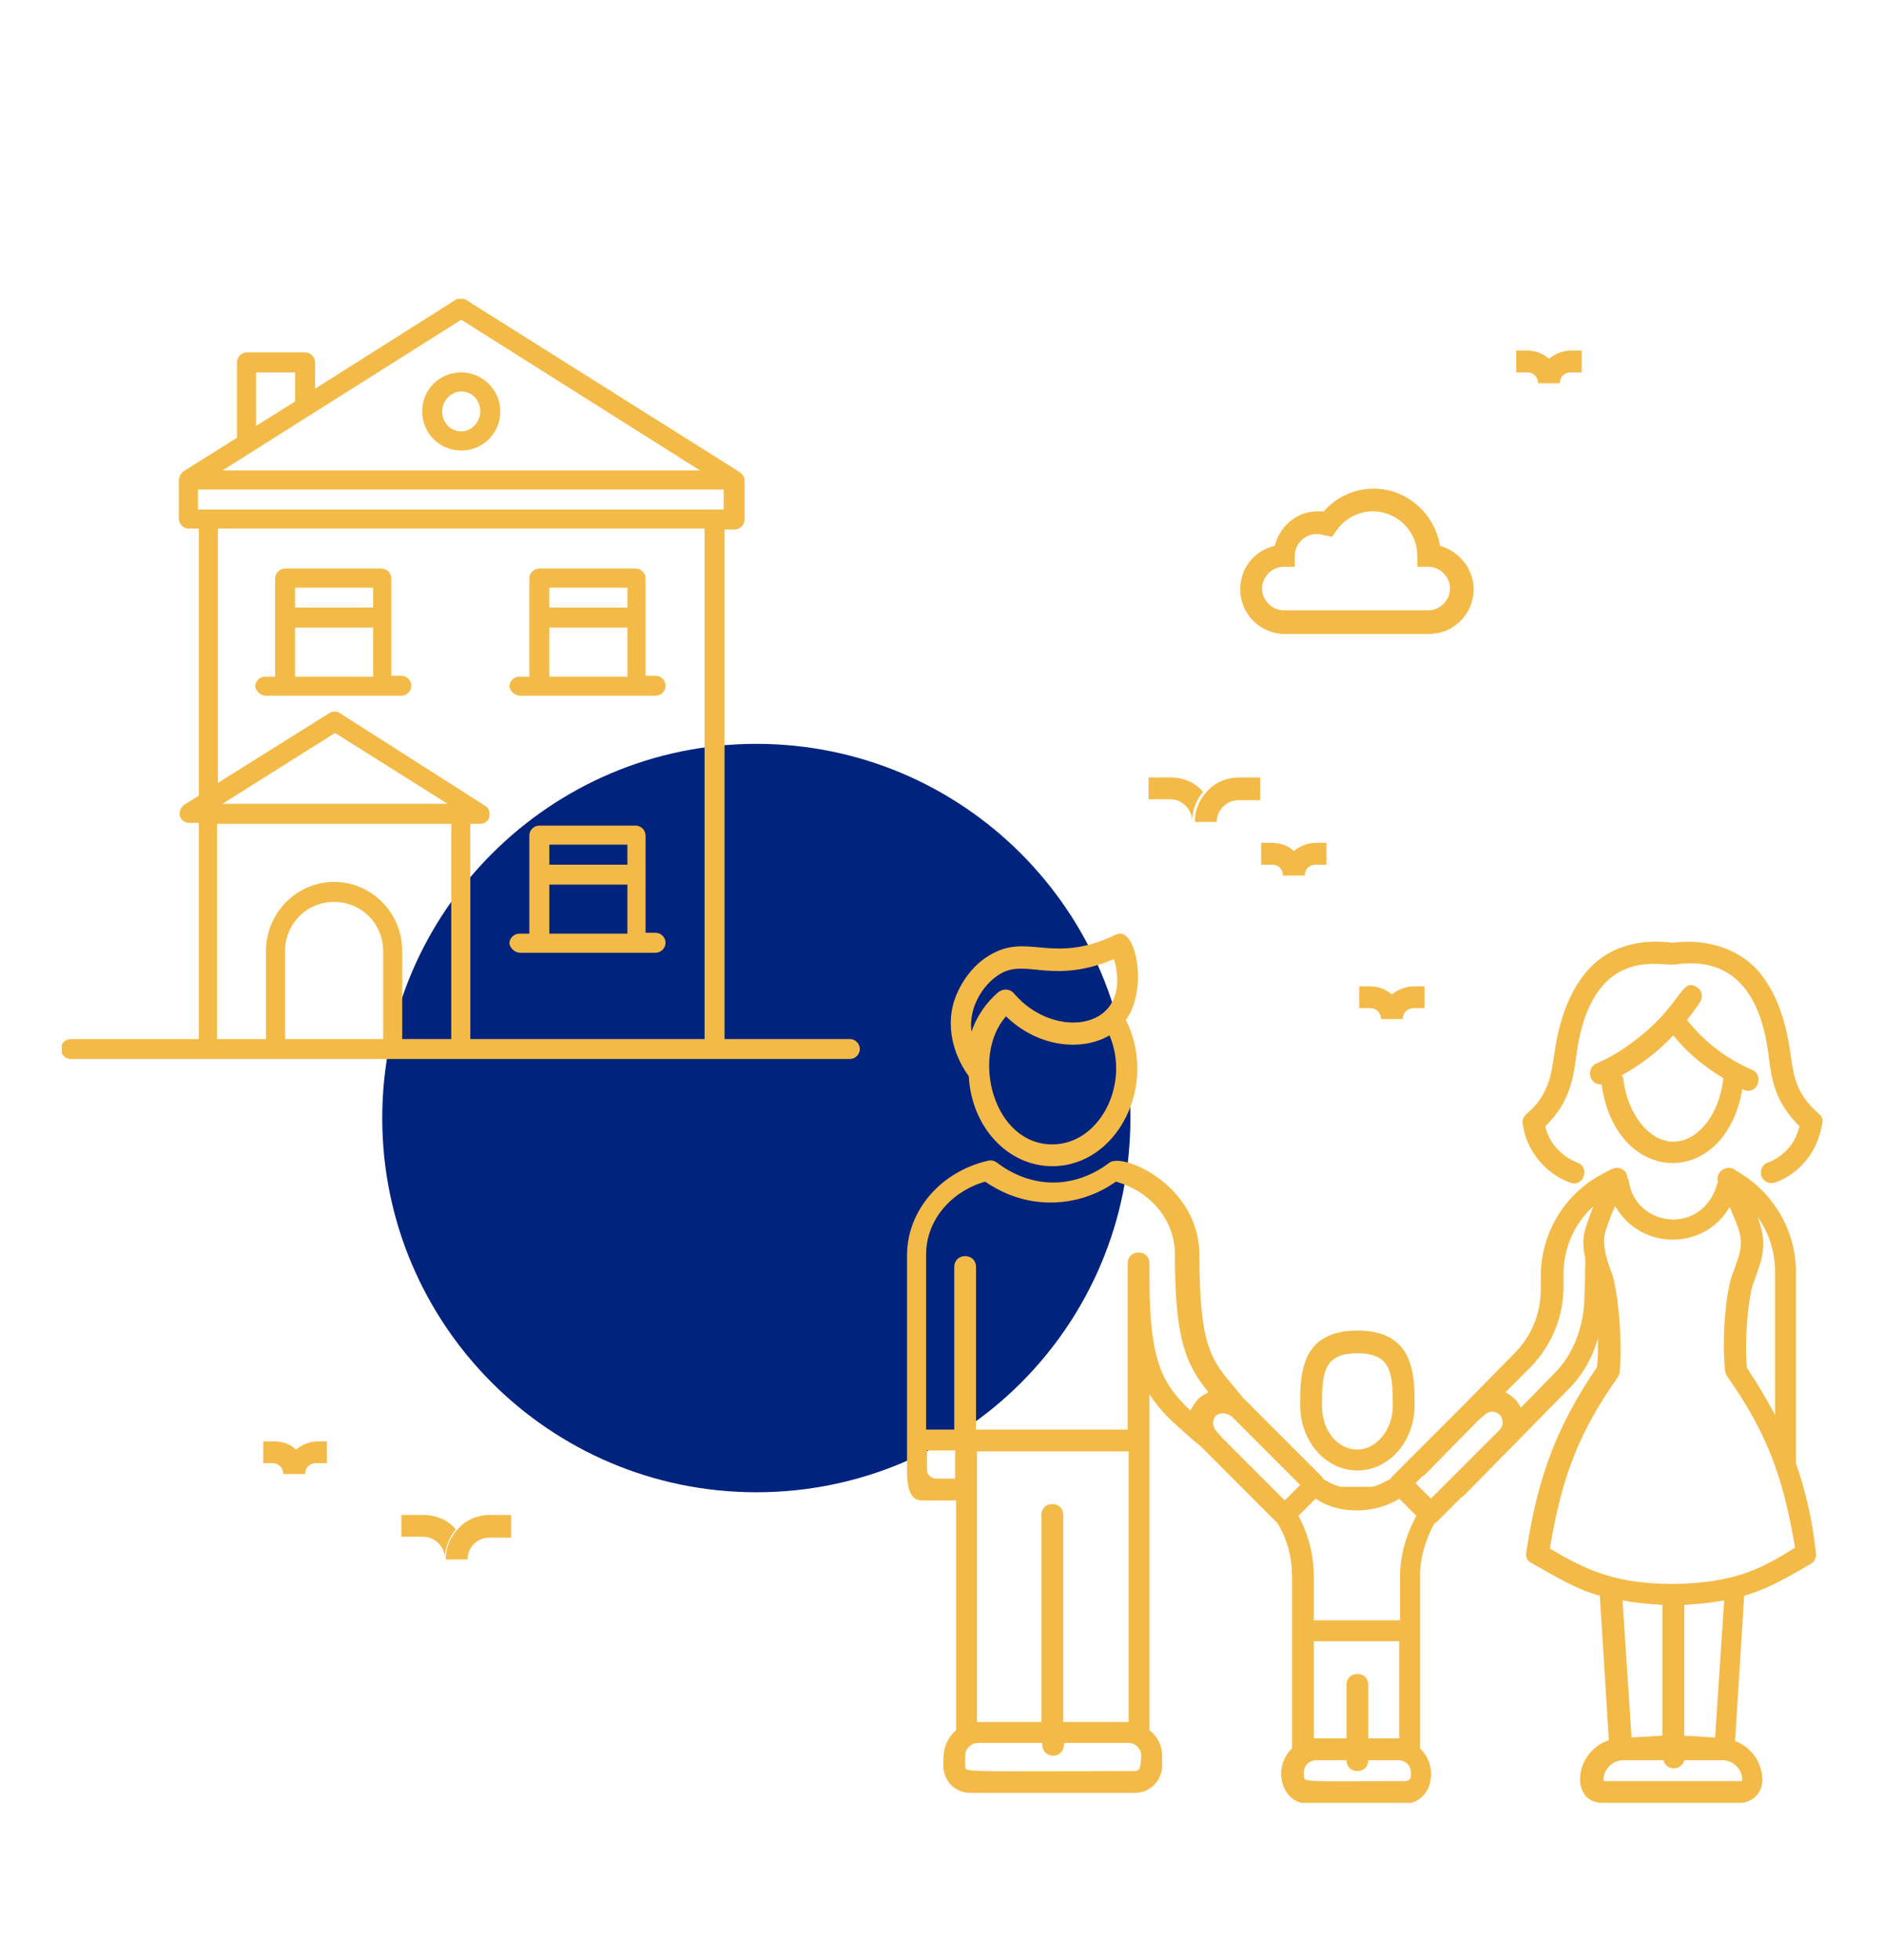 <?xml version="1.0" encoding="utf-8"?>
<!-- Generator: Adobe Illustrator 21.0.0, SVG Export Plug-In . SVG Version: 6.00 Build 0)  -->
<svg version="1.1" id="Capa_1" xmlns="http://www.w3.org/2000/svg" xmlns:xlink="http://www.w3.org/1999/xlink" x="0px" y="0px"
	 width="207.5px" height="215.8px" viewBox="0 0 207.5 215.8" style="enable-background:new 0 0 207.5 215.8;" xml:space="preserve"
	>
<style type="text/css">
	.st0{clip-path:url(#SVGID_2_);}
	.st1{clip-path:url(#SVGID_4_);fill:#00237E;}
	.st2{clip-path:url(#SVGID_6_);}
	.st3{clip-path:url(#SVGID_8_);fill:#FDFDFD;}
	.st4{clip-path:url(#SVGID_10_);}
	.st5{clip-path:url(#SVGID_12_);enable-background:new    ;}
	.st6{clip-path:url(#SVGID_14_);}
	.st7{clip-path:url(#SVGID_16_);}
	.st8{clip-path:url(#SVGID_18_);fill:#FDFDFD;}
	.st9{clip-path:url(#SVGID_20_);}
	.st10{clip-path:url(#SVGID_22_);fill:#FDFDFD;}
	.st11{clip-path:url(#SVGID_24_);}
	.st12{clip-path:url(#SVGID_26_);fill:#FDFDFD;}
	.st13{clip-path:url(#SVGID_28_);}
	.st14{clip-path:url(#SVGID_30_);fill:#FDFDFD;}
	.st15{clip-path:url(#SVGID_32_);}
	.st16{clip-path:url(#SVGID_34_);fill:#FDFDFD;}
	.st17{clip-path:url(#SVGID_36_);}
	.st18{clip-path:url(#SVGID_38_);fill:#FDFDFD;}
	.st19{clip-path:url(#SVGID_40_);}
	.st20{clip-path:url(#SVGID_42_);fill:#FDFDFD;}
	.st21{clip-path:url(#SVGID_44_);}
	.st22{clip-path:url(#SVGID_46_);fill:#FDFDFD;}
	.st23{clip-path:url(#SVGID_48_);}
	.st24{clip-path:url(#SVGID_50_);fill:#FDFDFD;}
	.st25{clip-path:url(#SVGID_52_);}
	.st26{clip-path:url(#SVGID_54_);fill:#FDFDFD;}
	.st27{clip-path:url(#SVGID_56_);}
	.st28{clip-path:url(#SVGID_58_);fill:#FDFDFD;}
	.st29{clip-path:url(#SVGID_60_);}
	.st30{clip-path:url(#SVGID_62_);fill:#FDFDFD;}
	.st31{clip-path:url(#SVGID_64_);}
	.st32{clip-path:url(#SVGID_66_);fill:#FDFDFD;}
	.st33{clip-path:url(#SVGID_68_);}
	.st34{clip-path:url(#SVGID_70_);fill:#FDFDFD;}
	.st35{clip-path:url(#SVGID_72_);}
	.st36{clip-path:url(#SVGID_74_);fill:#FDFDFD;}
	.st37{clip-path:url(#SVGID_76_);}
	.st38{clip-path:url(#SVGID_78_);fill:#FDFDFD;}
	.st39{clip-path:url(#SVGID_80_);}
	.st40{clip-path:url(#SVGID_82_);fill:#FDFDFD;}
	.st41{clip-path:url(#SVGID_84_);}
	.st42{clip-path:url(#SVGID_86_);fill:#FDFDFD;}
	.st43{clip-path:url(#SVGID_88_);}
	.st44{clip-path:url(#SVGID_90_);fill:#FDFDFD;}
	.st45{clip-path:url(#SVGID_92_);}
	.st46{clip-path:url(#SVGID_94_);fill:#FDFDFD;}
	.st47{clip-path:url(#SVGID_96_);}
	.st48{clip-path:url(#SVGID_98_);fill:#FDFDFD;}
	.st49{clip-path:url(#SVGID_100_);}
	.st50{clip-path:url(#SVGID_102_);fill:#FDFDFD;}
	.st51{clip-path:url(#SVGID_104_);}
	.st52{clip-path:url(#SVGID_106_);fill:#FDFDFD;}
	.st53{clip-path:url(#SVGID_108_);}
	.st54{clip-path:url(#SVGID_110_);fill:#FDFDFD;}
	.st55{clip-path:url(#SVGID_112_);}
	.st56{clip-path:url(#SVGID_114_);fill:#FDFDFD;}
	.st57{clip-path:url(#SVGID_116_);}
	.st58{clip-path:url(#SVGID_118_);fill:#FDFDFD;}
	.st59{clip-path:url(#SVGID_120_);}
	.st60{clip-path:url(#SVGID_122_);fill:#FDFDFD;}
	.st61{clip-path:url(#SVGID_124_);}
	.st62{clip-path:url(#SVGID_126_);fill:#FDFDFD;}
	.st63{clip-path:url(#SVGID_128_);}
	.st64{clip-path:url(#SVGID_130_);fill:#FDFDFD;}
	.st65{clip-path:url(#SVGID_132_);}
	.st66{clip-path:url(#SVGID_134_);fill:#FDFDFD;}
	.st67{clip-path:url(#SVGID_136_);}
	.st68{clip-path:url(#SVGID_138_);fill:#FDFDFD;}
	.st69{clip-path:url(#SVGID_140_);}
	.st70{clip-path:url(#SVGID_142_);fill:#FDFDFD;}
	.st71{clip-path:url(#SVGID_144_);}
	.st72{clip-path:url(#SVGID_146_);fill:#FDFDFD;}
	.st73{clip-path:url(#SVGID_148_);}
	.st74{clip-path:url(#SVGID_150_);fill:#FDFDFD;}
	.st75{clip-path:url(#SVGID_152_);}
	.st76{clip-path:url(#SVGID_154_);fill:#FDFDFD;}
	.st77{clip-path:url(#SVGID_156_);}
	.st78{clip-path:url(#SVGID_158_);fill:#FDFDFD;}
	.st79{clip-path:url(#SVGID_160_);}
	.st80{clip-path:url(#SVGID_162_);fill:#FDFDFD;}
	.st81{clip-path:url(#SVGID_164_);}
	.st82{clip-path:url(#SVGID_166_);fill:#FDFDFD;}
	.st83{clip-path:url(#SVGID_168_);}
	.st84{clip-path:url(#SVGID_170_);fill:#FDFDFD;}
	.st85{clip-path:url(#SVGID_172_);}
	.st86{clip-path:url(#SVGID_174_);fill:#FDFDFD;}
	.st87{clip-path:url(#SVGID_176_);}
	.st88{clip-path:url(#SVGID_178_);fill:#FDFDFD;}
	.st89{clip-path:url(#SVGID_180_);}
	.st90{clip-path:url(#SVGID_182_);fill:#FDFDFD;}
	.st91{clip-path:url(#SVGID_184_);}
	.st92{clip-path:url(#SVGID_186_);fill:#FDFDFD;}
	.st93{clip-path:url(#SVGID_188_);}
	.st94{clip-path:url(#SVGID_190_);enable-background:new    ;}
	.st95{clip-path:url(#SVGID_192_);}
	.st96{clip-path:url(#SVGID_194_);}
	.st97{clip-path:url(#SVGID_196_);fill:#FDFDFD;}
	.st98{clip-path:url(#SVGID_198_);}
	.st99{clip-path:url(#SVGID_200_);fill:#FDFDFD;}
	.st100{clip-path:url(#SVGID_202_);}
	.st101{clip-path:url(#SVGID_204_);fill:#FDFDFD;}
	.st102{clip-path:url(#SVGID_206_);}
	.st103{clip-path:url(#SVGID_208_);fill:#FDFDFD;}
	.st104{clip-path:url(#SVGID_210_);}
	.st105{clip-path:url(#SVGID_212_);fill:#FDFDFD;}
	.st106{clip-path:url(#SVGID_214_);}
	.st107{clip-path:url(#SVGID_216_);fill:#FDFDFD;}
	.st108{clip-path:url(#SVGID_218_);}
	.st109{clip-path:url(#SVGID_220_);fill:#FDFDFD;}
	.st110{clip-path:url(#SVGID_222_);}
	.st111{clip-path:url(#SVGID_224_);enable-background:new    ;}
	.st112{clip-path:url(#SVGID_226_);}
	.st113{clip-path:url(#SVGID_228_);}
	.st114{clip-path:url(#SVGID_230_);fill:#FDFDFD;}
	.st115{clip-path:url(#SVGID_232_);}
	.st116{clip-path:url(#SVGID_234_);fill:#FDFDFD;}
	.st117{clip-path:url(#SVGID_236_);}
	.st118{clip-path:url(#SVGID_238_);fill:#FDFDFD;}
	.st119{clip-path:url(#SVGID_240_);}
	.st120{clip-path:url(#SVGID_242_);fill:#FDFDFD;}
	.st121{clip-path:url(#SVGID_244_);}
	.st122{clip-path:url(#SVGID_246_);fill:#FDFDFD;}
	.st123{clip-path:url(#SVGID_248_);}
	.st124{clip-path:url(#SVGID_250_);fill:#FDFDFD;}
	.st125{clip-path:url(#SVGID_252_);}
	.st126{clip-path:url(#SVGID_254_);fill:#FDFDFD;}
	.st127{clip-path:url(#SVGID_256_);}
	.st128{clip-path:url(#SVGID_258_);fill:#FDFDFD;}
	.st129{clip-path:url(#SVGID_260_);}
	.st130{clip-path:url(#SVGID_262_);fill:#FDFDFD;}
	.st131{clip-path:url(#SVGID_264_);}
	.st132{clip-path:url(#SVGID_266_);fill:#FDFDFD;}
	.st133{clip-path:url(#SVGID_268_);}
	.st134{clip-path:url(#SVGID_270_);fill:#FDFDFD;}
	.st135{clip-path:url(#SVGID_272_);}
	.st136{clip-path:url(#SVGID_274_);fill:#FDFDFD;}
	.st137{clip-path:url(#SVGID_276_);}
	.st138{clip-path:url(#SVGID_278_);fill:#FDFDFD;}
	.st139{clip-path:url(#SVGID_280_);}
	.st140{clip-path:url(#SVGID_282_);fill:#FDFDFD;}
	.st141{clip-path:url(#SVGID_284_);}
	.st142{clip-path:url(#SVGID_286_);fill:#FDFDFD;}
	.st143{clip-path:url(#SVGID_288_);}
	.st144{clip-path:url(#SVGID_290_);fill:#FDFDFD;}
	.st145{clip-path:url(#SVGID_292_);}
	.st146{clip-path:url(#SVGID_294_);fill:#FDFDFD;}
	.st147{clip-path:url(#SVGID_296_);}
	.st148{clip-path:url(#SVGID_298_);fill:#FDFDFD;}
	.st149{clip-path:url(#SVGID_300_);}
	.st150{clip-path:url(#SVGID_302_);fill:#FDFDFD;}
	.st151{clip-path:url(#SVGID_304_);fill:#1CBEDD;}
	.st152{clip-path:url(#SVGID_304_);fill:#FFFFFF;}
	.st153{clip-path:url(#SVGID_306_);}
	.st154{clip-path:url(#SVGID_308_);enable-background:new    ;}
	.st155{clip-path:url(#SVGID_310_);}
	.st156{clip-path:url(#SVGID_312_);}
	.st157{clip-path:url(#SVGID_314_);fill:#FDFDFD;}
	.st158{clip-path:url(#SVGID_316_);}
	.st159{clip-path:url(#SVGID_318_);fill:#FDFDFD;}
	.st160{clip-path:url(#SVGID_320_);}
	.st161{clip-path:url(#SVGID_322_);fill:#FDFDFD;}
	.st162{clip-path:url(#SVGID_324_);}
	.st163{clip-path:url(#SVGID_326_);fill:#FDFDFD;}
	.st164{clip-path:url(#SVGID_328_);}
	.st165{clip-path:url(#SVGID_330_);fill:#FDFDFD;}
	.st166{clip-path:url(#SVGID_332_);}
	.st167{clip-path:url(#SVGID_334_);fill:#FDFDFD;}
	.st168{clip-path:url(#SVGID_336_);}
	.st169{clip-path:url(#SVGID_338_);fill:#FDFDFD;}
	.st170{clip-path:url(#SVGID_340_);}
	.st171{clip-path:url(#SVGID_342_);fill:#FDFDFD;}
	.st172{clip-path:url(#SVGID_344_);}
	.st173{clip-path:url(#SVGID_346_);fill:#FDFDFD;}
	.st174{clip-path:url(#SVGID_348_);}
	.st175{clip-path:url(#SVGID_350_);fill:#FDFDFD;}
	.st176{clip-path:url(#SVGID_352_);}
	.st177{clip-path:url(#SVGID_354_);fill:#FDFDFD;}
	.st178{clip-path:url(#SVGID_356_);}
	.st179{clip-path:url(#SVGID_358_);fill:#FDFDFD;}
	.st180{clip-path:url(#SVGID_360_);}
	.st181{clip-path:url(#SVGID_362_);fill:#FDFDFD;}
	.st182{clip-path:url(#SVGID_364_);}
	.st183{clip-path:url(#SVGID_366_);fill:#FDFDFD;}
	.st184{clip-path:url(#SVGID_368_);}
	.st185{clip-path:url(#SVGID_370_);fill:#FDFDFD;}
	.st186{clip-path:url(#SVGID_372_);}
	.st187{clip-path:url(#SVGID_374_);fill:#FDFDFD;}
	.st188{clip-path:url(#SVGID_376_);}
	.st189{clip-path:url(#SVGID_378_);fill:#FDFDFD;}
	.st190{clip-path:url(#SVGID_380_);}
	.st191{clip-path:url(#SVGID_382_);fill:#FDFDFD;}
	.st192{clip-path:url(#SVGID_384_);}
	.st193{clip-path:url(#SVGID_386_);fill:#FDFDFD;}
	.st194{clip-path:url(#SVGID_388_);}
	.st195{clip-path:url(#SVGID_390_);fill:#FDFDFD;}
	.st196{clip-path:url(#SVGID_392_);}
	.st197{clip-path:url(#SVGID_394_);fill:#FDFDFD;}
	.st198{clip-path:url(#SVGID_396_);}
	.st199{clip-path:url(#SVGID_398_);fill:#FDFDFD;}
	.st200{clip-path:url(#SVGID_400_);}
	.st201{clip-path:url(#SVGID_402_);fill:#FDFDFD;}
	.st202{clip-path:url(#SVGID_404_);}
	.st203{clip-path:url(#SVGID_406_);fill:#FDFDFD;}
	.st204{clip-path:url(#SVGID_408_);}
	.st205{clip-path:url(#SVGID_410_);fill:#FDFDFD;}
	.st206{clip-path:url(#SVGID_412_);}
	.st207{clip-path:url(#SVGID_414_);fill:#FDFDFD;}
	.st208{clip-path:url(#SVGID_416_);}
	.st209{clip-path:url(#SVGID_418_);fill:#FDFDFD;}
	.st210{clip-path:url(#SVGID_420_);}
	.st211{clip-path:url(#SVGID_422_);fill:#FDFDFD;}
	.st212{clip-path:url(#SVGID_424_);}
	.st213{clip-path:url(#SVGID_426_);fill:#FDFDFD;}
	.st214{clip-path:url(#SVGID_428_);}
	.st215{clip-path:url(#SVGID_430_);fill:#FDFDFD;}
	.st216{clip-path:url(#SVGID_432_);}
	.st217{clip-path:url(#SVGID_434_);fill:#FDFDFD;}
	.st218{clip-path:url(#SVGID_436_);}
	.st219{clip-path:url(#SVGID_438_);fill:#FDFDFD;}
	.st220{clip-path:url(#SVGID_440_);}
	.st221{clip-path:url(#SVGID_442_);fill:#FDFDFD;}
	.st222{clip-path:url(#SVGID_444_);}
	.st223{clip-path:url(#SVGID_446_);fill:#FDFDFD;}
	.st224{clip-path:url(#SVGID_448_);}
	.st225{clip-path:url(#SVGID_450_);fill:#FDFDFD;}
	.st226{clip-path:url(#SVGID_452_);}
	.st227{clip-path:url(#SVGID_454_);fill:#FDFDFD;}
	.st228{clip-path:url(#SVGID_456_);}
	.st229{clip-path:url(#SVGID_458_);fill:#FDFDFD;}
	.st230{clip-path:url(#SVGID_460_);}
	.st231{clip-path:url(#SVGID_462_);fill:#FDFDFD;}
	.st232{clip-path:url(#SVGID_464_);}
	.st233{clip-path:url(#SVGID_466_);fill:#FDFDFD;}
	.st234{clip-path:url(#SVGID_468_);}
	.st235{clip-path:url(#SVGID_470_);fill:#FDFDFD;}
	.st236{clip-path:url(#SVGID_472_);fill:none;stroke:#FDFDFD;stroke-width:0.543;stroke-miterlimit:10;}
	.st237{clip-path:url(#SVGID_474_);}
	.st238{clip-path:url(#SVGID_476_);fill:#FDFDFD;}
	.st239{clip-path:url(#SVGID_478_);}
	.st240{clip-path:url(#SVGID_480_);fill:#FDFDFD;}
	.st241{clip-path:url(#SVGID_482_);}
	.st242{clip-path:url(#SVGID_484_);fill:#FDFDFD;}
	.st243{clip-path:url(#SVGID_486_);}
	.st244{clip-path:url(#SVGID_488_);fill:#FDFDFD;}
	.st245{clip-path:url(#SVGID_490_);}
	.st246{clip-path:url(#SVGID_492_);fill:#FDFDFD;}
	.st247{clip-path:url(#SVGID_494_);}
	.st248{clip-path:url(#SVGID_496_);fill:#FDFDFD;}
	.st249{clip-path:url(#SVGID_498_);}
	.st250{clip-path:url(#SVGID_500_);fill:#FDFDFD;}
	.st251{clip-path:url(#SVGID_502_);}
	.st252{clip-path:url(#SVGID_504_);fill:#FDFDFD;}
	.st253{clip-path:url(#SVGID_506_);}
	.st254{clip-path:url(#SVGID_508_);fill:#FDFDFD;}
	.st255{clip-path:url(#SVGID_510_);}
	.st256{clip-path:url(#SVGID_512_);fill:#FDFDFD;}
	.st257{clip-path:url(#SVGID_514_);}
	.st258{clip-path:url(#SVGID_516_);fill:#FDFDFD;}
	.st259{clip-path:url(#SVGID_518_);}
	.st260{clip-path:url(#SVGID_520_);fill:#FDFDFD;}
	.st261{clip-path:url(#SVGID_522_);}
	.st262{clip-path:url(#SVGID_524_);fill:#FDFDFD;}
	.st263{clip-path:url(#SVGID_526_);}
	.st264{clip-path:url(#SVGID_528_);fill:#FDFDFD;}
	.st265{clip-path:url(#SVGID_530_);}
	.st266{clip-path:url(#SVGID_532_);fill:#FDFDFD;}
	.st267{clip-path:url(#SVGID_534_);}
	.st268{clip-path:url(#SVGID_536_);fill:#FDFDFD;}
	.st269{clip-path:url(#SVGID_538_);}
	.st270{clip-path:url(#SVGID_540_);fill:#FDFDFD;}
	.st271{clip-path:url(#SVGID_542_);}
	.st272{clip-path:url(#SVGID_544_);fill:#FDFDFD;}
	.st273{clip-path:url(#SVGID_546_);}
	.st274{clip-path:url(#SVGID_548_);fill:#FDFDFD;}
	.st275{clip-path:url(#SVGID_550_);}
	.st276{clip-path:url(#SVGID_552_);fill:#FDFDFD;}
	.st277{clip-path:url(#SVGID_554_);}
	.st278{clip-path:url(#SVGID_556_);fill:#FDFDFD;}
	.st279{clip-path:url(#SVGID_558_);}
	.st280{clip-path:url(#SVGID_560_);fill:#FDFDFD;}
	.st281{clip-path:url(#SVGID_562_);}
	.st282{clip-path:url(#SVGID_564_);fill:#FDFDFD;}
	.st283{clip-path:url(#SVGID_566_);}
	.st284{clip-path:url(#SVGID_568_);fill:#FDFDFD;}
	.st285{clip-path:url(#SVGID_570_);}
	.st286{clip-path:url(#SVGID_572_);fill:#FDFDFD;}
	.st287{clip-path:url(#SVGID_574_);}
	.st288{clip-path:url(#SVGID_576_);fill:#FDFDFD;}
	.st289{clip-path:url(#SVGID_578_);}
	.st290{clip-path:url(#SVGID_580_);fill:#FDFDFD;}
	.st291{clip-path:url(#SVGID_582_);}
	.st292{clip-path:url(#SVGID_584_);fill:#FDFDFD;}
	.st293{clip-path:url(#SVGID_586_);}
	.st294{clip-path:url(#SVGID_588_);fill:#FDFDFD;}
	.st295{clip-path:url(#SVGID_590_);}
	.st296{clip-path:url(#SVGID_592_);fill:#FDFDFD;}
	.st297{clip-path:url(#SVGID_594_);}
	.st298{clip-path:url(#SVGID_596_);fill:#FDFDFD;}
	.st299{clip-path:url(#SVGID_598_);}
	.st300{clip-path:url(#SVGID_600_);fill:#FDFDFD;}
	.st301{clip-path:url(#SVGID_602_);}
	.st302{clip-path:url(#SVGID_604_);fill:#FDFDFD;}
	.st303{clip-path:url(#SVGID_606_);}
	.st304{clip-path:url(#SVGID_608_);fill:#FDFDFD;}
	.st305{clip-path:url(#SVGID_610_);}
	.st306{clip-path:url(#SVGID_612_);enable-background:new    ;}
	.st307{clip-path:url(#SVGID_614_);}
	.st308{clip-path:url(#SVGID_616_);fill:none;stroke:#FDFDFD;stroke-width:0.543;stroke-miterlimit:10;}
	.st309{clip-path:url(#SVGID_618_);}
	.st310{clip-path:url(#SVGID_620_);fill:#FDFDFD;}
	.st311{clip-path:url(#SVGID_622_);}
	.st312{clip-path:url(#SVGID_624_);fill:#FDFDFD;}
	.st313{clip-path:url(#SVGID_626_);}
	.st314{clip-path:url(#SVGID_628_);fill:#FDFDFD;}
	.st315{clip-path:url(#SVGID_630_);}
	.st316{clip-path:url(#SVGID_632_);fill:#FDFDFD;}
	.st317{clip-path:url(#SVGID_634_);}
	.st318{clip-path:url(#SVGID_636_);fill:#FDFDFD;}
	.st319{clip-path:url(#SVGID_638_);}
	.st320{clip-path:url(#SVGID_640_);fill:#FDFDFD;}
	.st321{clip-path:url(#SVGID_642_);}
	.st322{clip-path:url(#SVGID_644_);fill:#FDFDFD;}
	.st323{clip-path:url(#SVGID_646_);}
	.st324{clip-path:url(#SVGID_648_);fill:#FDFDFD;}
	.st325{clip-path:url(#SVGID_650_);}
	.st326{clip-path:url(#SVGID_652_);fill:#FDFDFD;}
	.st327{clip-path:url(#SVGID_654_);}
	.st328{clip-path:url(#SVGID_656_);fill:#FDFDFD;}
	.st329{clip-path:url(#SVGID_658_);}
	.st330{clip-path:url(#SVGID_660_);fill:#FDFDFD;}
	.st331{clip-path:url(#SVGID_662_);}
	.st332{clip-path:url(#SVGID_664_);fill:#FDFDFD;}
	.st333{clip-path:url(#SVGID_666_);}
	.st334{clip-path:url(#SVGID_668_);fill:#FDFDFD;}
	.st335{clip-path:url(#SVGID_670_);}
	.st336{clip-path:url(#SVGID_672_);fill:#FDFDFD;}
	.st337{clip-path:url(#SVGID_674_);}
	.st338{clip-path:url(#SVGID_676_);fill:#FDFDFD;}
	.st339{clip-path:url(#SVGID_678_);}
	.st340{clip-path:url(#SVGID_680_);fill:#FDFDFD;}
	.st341{clip-path:url(#SVGID_682_);}
	.st342{clip-path:url(#SVGID_684_);fill:#FDFDFD;}
	.st343{clip-path:url(#SVGID_686_);}
	.st344{clip-path:url(#SVGID_688_);fill:#FDFDFD;}
	.st345{clip-path:url(#SVGID_690_);}
	.st346{clip-path:url(#SVGID_692_);fill:#FDFDFD;}
	.st347{clip-path:url(#SVGID_694_);}
	.st348{clip-path:url(#SVGID_696_);fill:#FDFDFD;}
	.st349{clip-path:url(#SVGID_698_);}
	.st350{clip-path:url(#SVGID_700_);fill:#FDFDFD;}
	.st351{clip-path:url(#SVGID_702_);}
	.st352{clip-path:url(#SVGID_704_);fill:#FDFDFD;}
	.st353{clip-path:url(#SVGID_706_);}
	.st354{clip-path:url(#SVGID_708_);fill:#FDFDFD;}
	.st355{clip-path:url(#SVGID_710_);}
	.st356{clip-path:url(#SVGID_712_);fill:#FDFDFD;}
	.st357{clip-path:url(#SVGID_714_);}
	.st358{clip-path:url(#SVGID_716_);fill:#FDFDFD;}
	.st359{clip-path:url(#SVGID_718_);}
	.st360{clip-path:url(#SVGID_720_);fill:#FDFDFD;}
	.st361{clip-path:url(#SVGID_722_);}
	.st362{clip-path:url(#SVGID_724_);fill:#FDFDFD;}
	.st363{clip-path:url(#SVGID_726_);}
	.st364{clip-path:url(#SVGID_728_);fill:#FDFDFD;}
	.st365{clip-path:url(#SVGID_730_);}
	.st366{clip-path:url(#SVGID_732_);fill:#FDFDFD;}
	.st367{clip-path:url(#SVGID_734_);}
	.st368{clip-path:url(#SVGID_736_);fill:#FDFDFD;}
	.st369{clip-path:url(#SVGID_738_);}
	.st370{clip-path:url(#SVGID_740_);fill:#FDFDFD;}
	.st371{clip-path:url(#SVGID_742_);fill:#FFFFFF;}
	.st372{clip-path:url(#SVGID_744_);}
	.st373{clip-path:url(#SVGID_746_);fill:#C50B1E;}
	.st374{clip-path:url(#SVGID_748_);}
	.st375{clip-path:url(#SVGID_750_);fill:#C50B1E;}
	.st376{clip-path:url(#SVGID_752_);}
	.st377{clip-path:url(#SVGID_754_);fill:#FFC300;}
	.st378{clip-path:url(#SVGID_756_);}
	.st379{clip-path:url(#SVGID_758_);fill:none;stroke:#FFFFFF;stroke-width:2;stroke-miterlimit:10;}
	.st380{clip-path:url(#SVGID_760_);}
	.st381{clip-path:url(#SVGID_762_);fill:#FFFFFF;}
	.st382{clip-path:url(#SVGID_764_);}
	.st383{clip-path:url(#SVGID_766_);fill:#FFFFFF;}
	.st384{clip-path:url(#SVGID_768_);}
	.st385{clip-path:url(#SVGID_770_);fill:#FFFFFF;}
	.st386{clip-path:url(#SVGID_772_);}
	.st387{clip-path:url(#SVGID_774_);fill:#FFFFFF;}
	.st388{clip-path:url(#SVGID_776_);}
	.st389{clip-path:url(#SVGID_778_);fill:#FFFFFF;}
	.st390{clip-path:url(#SVGID_780_);}
	.st391{clip-path:url(#SVGID_782_);enable-background:new    ;}
	.st392{clip-path:url(#SVGID_784_);}
	.st393{clip-path:url(#SVGID_786_);}
	.st394{clip-path:url(#SVGID_788_);fill:#FFFFFF;}
	.st395{clip-path:url(#SVGID_790_);}
	.st396{clip-path:url(#SVGID_792_);enable-background:new    ;}
	.st397{clip-path:url(#SVGID_794_);}
	.st398{clip-path:url(#SVGID_796_);}
	.st399{clip-path:url(#SVGID_798_);fill:#FFFFFF;}
	.st400{clip-path:url(#SVGID_800_);}
	.st401{clip-path:url(#SVGID_802_);fill:#FFFFFF;}
	.st402{clip-path:url(#SVGID_804_);}
	.st403{clip-path:url(#SVGID_806_);fill:#FFFFFF;}
	.st404{clip-path:url(#SVGID_808_);}
	.st405{clip-path:url(#SVGID_810_);fill:#FFFFFF;}
	.st406{clip-path:url(#SVGID_812_);}
	.st407{clip-path:url(#SVGID_814_);fill:#FFFFFF;}
	.st408{clip-path:url(#SVGID_816_);}
	.st409{clip-path:url(#SVGID_818_);fill:#FFFFFF;}
	.st410{clip-path:url(#SVGID_820_);}
	.st411{clip-path:url(#SVGID_822_);fill:#FFFFFF;}
	.st412{clip-path:url(#SVGID_824_);}
	.st413{clip-path:url(#SVGID_826_);fill:#FFFFFF;}
	.st414{clip-path:url(#SVGID_828_);}
	.st415{clip-path:url(#SVGID_830_);fill:#FFFFFF;}
	.st416{clip-path:url(#SVGID_832_);}
	.st417{clip-path:url(#SVGID_834_);fill:#FFFFFF;}
	.st418{clip-path:url(#SVGID_836_);}
	.st419{clip-path:url(#SVGID_838_);fill:#FFFFFF;}
	.st420{clip-path:url(#SVGID_840_);}
	.st421{clip-path:url(#SVGID_842_);fill:#FFFFFF;}
	.st422{clip-path:url(#SVGID_844_);}
	.st423{clip-path:url(#SVGID_846_);fill:#FFFFFF;}
	.st424{clip-path:url(#SVGID_848_);}
	.st425{clip-path:url(#SVGID_850_);fill:#FFFFFF;}
	.st426{clip-path:url(#SVGID_852_);}
	.st427{clip-path:url(#SVGID_854_);fill:#FFFFFF;}
	.st428{clip-path:url(#SVGID_856_);}
	.st429{clip-path:url(#SVGID_858_);fill:#FFFFFF;}
	.st430{clip-path:url(#SVGID_860_);}
	.st431{clip-path:url(#SVGID_862_);fill:#FFFFFF;}
	.st432{clip-path:url(#SVGID_864_);}
	.st433{clip-path:url(#SVGID_866_);fill:#FFFFFF;}
	.st434{clip-path:url(#SVGID_868_);}
	.st435{clip-path:url(#SVGID_870_);fill:#FFFFFF;}
	.st436{clip-path:url(#SVGID_872_);}
	.st437{clip-path:url(#SVGID_874_);enable-background:new    ;}
	.st438{clip-path:url(#SVGID_876_);}
	.st439{clip-path:url(#SVGID_878_);}
	.st440{clip-path:url(#SVGID_880_);fill:#FFFFFF;}
	.st441{clip-path:url(#SVGID_882_);}
	.st442{clip-path:url(#SVGID_884_);fill:#FFFFFF;}
	.st443{clip-path:url(#SVGID_886_);}
	.st444{clip-path:url(#SVGID_888_);fill:#FFFFFF;}
	.st445{clip-path:url(#SVGID_890_);}
	.st446{clip-path:url(#SVGID_892_);fill:#FFFFFF;}
	.st447{clip-path:url(#SVGID_894_);}
	.st448{clip-path:url(#SVGID_896_);fill:#FFFFFF;}
	.st449{clip-path:url(#SVGID_898_);}
	.st450{clip-path:url(#SVGID_900_);fill:#FFFFFF;}
	.st451{clip-path:url(#SVGID_902_);}
	.st452{clip-path:url(#SVGID_904_);fill:#FFFFFF;}
	.st453{clip-path:url(#SVGID_906_);}
	.st454{clip-path:url(#SVGID_908_);fill:#FFFFFF;}
	.st455{clip-path:url(#SVGID_910_);}
	.st456{clip-path:url(#SVGID_912_);fill:#FFFFFF;}
	.st457{clip-path:url(#SVGID_914_);}
	.st458{clip-path:url(#SVGID_916_);fill:#FFFFFF;}
	.st459{clip-path:url(#SVGID_918_);}
	.st460{clip-path:url(#SVGID_920_);fill:#FFFFFF;}
	.st461{clip-path:url(#SVGID_922_);}
	.st462{clip-path:url(#SVGID_924_);fill:#FFFFFF;}
	.st463{clip-path:url(#SVGID_926_);}
	.st464{clip-path:url(#SVGID_928_);fill:#FFFFFF;}
	.st465{clip-path:url(#SVGID_930_);}
	.st466{clip-path:url(#SVGID_932_);fill:#FFFFFF;}
	.st467{clip-path:url(#SVGID_934_);}
	.st468{clip-path:url(#SVGID_936_);fill:#FFFFFF;}
	.st469{clip-path:url(#SVGID_938_);}
	.st470{clip-path:url(#SVGID_940_);fill:#FFFFFF;}
	.st471{clip-path:url(#SVGID_942_);}
	.st472{clip-path:url(#SVGID_944_);fill:#FFFFFF;}
	.st473{clip-path:url(#SVGID_946_);}
	.st474{clip-path:url(#SVGID_948_);fill:#FFFFFF;}
	.st475{clip-path:url(#SVGID_950_);}
	.st476{clip-path:url(#SVGID_952_);fill:#FFFFFF;}
	.st477{clip-path:url(#SVGID_954_);}
	.st478{clip-path:url(#SVGID_956_);fill:#00237E;}
	.st479{clip-path:url(#SVGID_958_);}
	.st480{clip-path:url(#SVGID_960_);fill:#E61B79;}
	.st481{clip-path:url(#SVGID_962_);}
	.st482{clip-path:url(#SVGID_964_);fill:#E61B79;}
	.st483{clip-path:url(#SVGID_966_);}
	.st484{clip-path:url(#SVGID_968_);fill:#E61B79;}
	.st485{clip-path:url(#SVGID_970_);}
	.st486{clip-path:url(#SVGID_972_);fill:#E61B79;}
	.st487{clip-path:url(#SVGID_974_);}
	.st488{clip-path:url(#SVGID_976_);fill:#E61B79;}
	.st489{clip-path:url(#SVGID_978_);}
	.st490{clip-path:url(#SVGID_980_);fill:#E61B79;}
	.st491{clip-path:url(#SVGID_982_);}
	.st492{clip-path:url(#SVGID_984_);fill:#E61B79;}
	.st493{clip-path:url(#SVGID_986_);}
	.st494{clip-path:url(#SVGID_988_);fill:#E61B79;}
	.st495{clip-path:url(#SVGID_990_);}
	.st496{clip-path:url(#SVGID_992_);fill:#E61B79;}
	.st497{clip-path:url(#SVGID_994_);}
	.st498{clip-path:url(#SVGID_996_);fill:#E61B79;}
	.st499{clip-path:url(#SVGID_998_);}
	.st500{clip-path:url(#SVGID_1000_);fill:#E61B79;}
	.st501{clip-path:url(#SVGID_1002_);}
	.st502{clip-path:url(#SVGID_1004_);fill:#E61B79;}
	.st503{clip-path:url(#SVGID_1006_);}
	.st504{clip-path:url(#SVGID_1008_);fill:#E61B79;}
	.st505{clip-path:url(#SVGID_1010_);}
	.st506{clip-path:url(#SVGID_1012_);fill:#E61B79;}
	.st507{clip-path:url(#SVGID_1014_);fill:none;stroke:#E61B79;stroke-width:1.074;stroke-miterlimit:10;}
	.st508{clip-path:url(#SVGID_1016_);}
	.st509{clip-path:url(#SVGID_1018_);fill:#E61B79;}
	.st510{clip-path:url(#SVGID_1020_);}
	.st511{clip-path:url(#SVGID_1022_);fill:#E61B79;}
	.st512{clip-path:url(#SVGID_1024_);}
	.st513{clip-path:url(#SVGID_1026_);fill:#E61B79;}
	.st514{clip-path:url(#SVGID_1028_);fill:none;stroke:#E61B79;stroke-width:1.074;stroke-miterlimit:10;}
	.st515{clip-path:url(#SVGID_1030_);}
	.st516{clip-path:url(#SVGID_1032_);fill:#E61B79;}
	.st517{clip-path:url(#SVGID_1034_);fill:none;stroke:#E61B79;stroke-width:1.074;stroke-miterlimit:10;}
	.st518{clip-path:url(#SVGID_1036_);}
	.st519{clip-path:url(#SVGID_1038_);fill:#E61B79;}
	.st520{clip-path:url(#SVGID_1040_);fill:none;stroke:#E61B79;stroke-width:1.074;stroke-miterlimit:10;}
	.st521{clip-path:url(#SVGID_1042_);}
	.st522{clip-path:url(#SVGID_1044_);fill:#E61B79;}
	.st523{clip-path:url(#SVGID_1046_);fill:none;stroke:#E61B79;stroke-width:1.074;stroke-miterlimit:10;}
	.st524{clip-path:url(#SVGID_1048_);}
	.st525{clip-path:url(#SVGID_1050_);fill:#E61B79;}
	.st526{clip-path:url(#SVGID_1052_);fill:none;stroke:#E61B79;stroke-width:1.074;stroke-miterlimit:10;}
	.st527{clip-path:url(#SVGID_1054_);}
	.st528{clip-path:url(#SVGID_1056_);fill:#E61B79;}
	.st529{clip-path:url(#SVGID_1058_);fill:none;stroke:#E61B79;stroke-width:1.074;stroke-miterlimit:10;}
	.st530{clip-path:url(#SVGID_1060_);}
	.st531{clip-path:url(#SVGID_1062_);fill:#E61B79;}
	.st532{clip-path:url(#SVGID_1064_);fill:none;stroke:#E61B79;stroke-width:1.074;stroke-miterlimit:10;}
	.st533{clip-path:url(#SVGID_1066_);}
	.st534{clip-path:url(#SVGID_1068_);fill:#E61B79;}
	.st535{clip-path:url(#SVGID_1070_);fill:none;stroke:#E61B79;stroke-width:1.074;stroke-miterlimit:10;}
	.st536{clip-path:url(#SVGID_1072_);}
	.st537{clip-path:url(#SVGID_1074_);fill:#E61B79;}
	.st538{clip-path:url(#SVGID_1076_);fill:none;stroke:#E61B79;stroke-width:1.074;stroke-miterlimit:10;}
	.st539{clip-path:url(#SVGID_1078_);}
	.st540{clip-path:url(#SVGID_1080_);fill:#E61B79;}
	.st541{clip-path:url(#SVGID_1082_);fill:none;stroke:#E61B79;stroke-width:1.074;stroke-miterlimit:10;}
	.st542{clip-path:url(#SVGID_1084_);}
	.st543{clip-path:url(#SVGID_1086_);fill:#E61B79;}
	.st544{clip-path:url(#SVGID_1088_);fill:none;stroke:#E61B79;stroke-width:1.074;stroke-miterlimit:10;}
	.st545{clip-path:url(#SVGID_1090_);}
	.st546{clip-path:url(#SVGID_1092_);fill:#E61B79;}
	.st547{clip-path:url(#SVGID_1094_);fill:none;stroke:#E61B79;stroke-width:1.074;stroke-miterlimit:10;}
	.st548{clip-path:url(#SVGID_1096_);}
	.st549{clip-path:url(#SVGID_1098_);fill:#E61B79;}
	.st550{clip-path:url(#SVGID_1100_);fill:none;stroke:#E61B79;stroke-width:1.074;stroke-miterlimit:10;}
	.st551{clip-path:url(#SVGID_1102_);}
	.st552{clip-path:url(#SVGID_1104_);fill:#FDFDFD;}
	.st553{clip-path:url(#SVGID_1106_);}
	.st554{clip-path:url(#SVGID_1108_);fill:#E4E5E6;}
	.st555{clip-path:url(#SVGID_1110_);}
	.st556{clip-path:url(#SVGID_1112_);fill:#E61B79;}
	.st557{clip-path:url(#SVGID_1114_);}
	.st558{clip-path:url(#SVGID_1116_);fill:#E61B79;}
	.st559{clip-path:url(#SVGID_1118_);}
	.st560{clip-path:url(#SVGID_1120_);fill:#E61B79;}
	.st561{clip-path:url(#SVGID_1122_);}
	.st562{clip-path:url(#SVGID_1124_);fill:#E61B79;}
	.st563{clip-path:url(#SVGID_1126_);}
	.st564{clip-path:url(#SVGID_1128_);fill:#E61B79;}
	.st565{clip-path:url(#SVGID_1130_);}
	.st566{clip-path:url(#SVGID_1132_);fill:#E61B79;}
	.st567{clip-path:url(#SVGID_1134_);}
	.st568{clip-path:url(#SVGID_1136_);fill:#E61B79;}
	.st569{clip-path:url(#SVGID_1138_);}
	.st570{clip-path:url(#SVGID_1140_);fill:#E61B79;}
	.st571{clip-path:url(#SVGID_1142_);}
	.st572{clip-path:url(#SVGID_1144_);fill:#E61B79;}
	.st573{clip-path:url(#SVGID_1146_);}
	.st574{clip-path:url(#SVGID_1148_);fill:#E61B79;}
	.st575{clip-path:url(#SVGID_1150_);}
	.st576{clip-path:url(#SVGID_1152_);fill:#E61B79;}
	.st577{clip-path:url(#SVGID_1154_);}
	.st578{clip-path:url(#SVGID_1156_);fill:#E61B79;}
	.st579{clip-path:url(#SVGID_1158_);}
	.st580{clip-path:url(#SVGID_1160_);fill:#E61B79;}
	.st581{clip-path:url(#SVGID_1162_);}
	.st582{clip-path:url(#SVGID_1164_);fill:#E61B79;}
	.st583{clip-path:url(#SVGID_1166_);}
	.st584{clip-path:url(#SVGID_1168_);fill:#E61B79;}
	.st585{clip-path:url(#SVGID_1170_);fill:none;stroke:#E61B79;stroke-width:1.074;stroke-miterlimit:10;}
	.st586{clip-path:url(#SVGID_1172_);}
	.st587{clip-path:url(#SVGID_1174_);fill:#E61B79;}
	.st588{clip-path:url(#SVGID_1176_);fill:none;stroke:#E61B79;stroke-width:1.074;stroke-miterlimit:10;}
	.st589{clip-path:url(#SVGID_1178_);}
	.st590{clip-path:url(#SVGID_1180_);fill:#E61B79;}
	.st591{clip-path:url(#SVGID_1182_);fill:none;stroke:#E61B79;stroke-width:1.074;stroke-miterlimit:10;}
	.st592{clip-path:url(#SVGID_1184_);}
	.st593{clip-path:url(#SVGID_1186_);fill:#E61B79;}
	.st594{clip-path:url(#SVGID_1188_);fill:none;stroke:#E61B79;stroke-width:1.074;stroke-miterlimit:10;}
	.st595{clip-path:url(#SVGID_1190_);}
	.st596{clip-path:url(#SVGID_1192_);fill:#E61B79;}
	.st597{clip-path:url(#SVGID_1194_);fill:none;stroke:#E61B79;stroke-width:1.074;stroke-miterlimit:10;}
	.st598{clip-path:url(#SVGID_1196_);}
	.st599{clip-path:url(#SVGID_1198_);fill:#E61B79;}
	.st600{clip-path:url(#SVGID_1200_);fill:none;stroke:#E61B79;stroke-width:1.074;stroke-miterlimit:10;}
	.st601{clip-path:url(#SVGID_1202_);}
	.st602{clip-path:url(#SVGID_1204_);fill:#E61B79;}
	.st603{clip-path:url(#SVGID_1206_);fill:none;stroke:#E61B79;stroke-width:1.074;stroke-miterlimit:10;}
	.st604{clip-path:url(#SVGID_1208_);}
	.st605{clip-path:url(#SVGID_1210_);fill:#E61B79;}
	.st606{clip-path:url(#SVGID_1212_);fill:none;stroke:#E61B79;stroke-width:1.074;stroke-miterlimit:10;}
	.st607{clip-path:url(#SVGID_1214_);}
	.st608{clip-path:url(#SVGID_1216_);fill:#E61B79;}
	.st609{clip-path:url(#SVGID_1218_);fill:none;stroke:#E61B79;stroke-width:1.074;stroke-miterlimit:10;}
	.st610{clip-path:url(#SVGID_1220_);}
	.st611{clip-path:url(#SVGID_1222_);fill:#E61B79;}
	.st612{clip-path:url(#SVGID_1224_);fill:none;stroke:#E61B79;stroke-width:1.074;stroke-miterlimit:10;}
	.st613{clip-path:url(#SVGID_1226_);}
	.st614{clip-path:url(#SVGID_1228_);fill:#E61B79;}
	.st615{clip-path:url(#SVGID_1230_);fill:none;stroke:#E61B79;stroke-width:1.074;stroke-miterlimit:10;}
	.st616{clip-path:url(#SVGID_1232_);}
	.st617{clip-path:url(#SVGID_1234_);fill:#E61B79;}
	.st618{clip-path:url(#SVGID_1236_);fill:none;stroke:#E61B79;stroke-width:1.074;stroke-miterlimit:10;}
	.st619{clip-path:url(#SVGID_1238_);}
	.st620{clip-path:url(#SVGID_1240_);fill:#E61B79;}
	.st621{clip-path:url(#SVGID_1242_);fill:none;stroke:#E61B79;stroke-width:1.074;stroke-miterlimit:10;}
	.st622{clip-path:url(#SVGID_1244_);}
	.st623{clip-path:url(#SVGID_1246_);fill:#E61B79;}
	.st624{clip-path:url(#SVGID_1248_);fill:none;stroke:#E61B79;stroke-width:1.074;stroke-miterlimit:10;}
	.st625{clip-path:url(#SVGID_1250_);}
	.st626{clip-path:url(#SVGID_1252_);fill:#E61B79;}
	.st627{clip-path:url(#SVGID_1254_);fill:none;stroke:#E61B79;stroke-width:1.074;stroke-miterlimit:10;}
	.st628{clip-path:url(#SVGID_1256_);}
	.st629{clip-path:url(#SVGID_1258_);fill:#E61B79;}
	.st630{clip-path:url(#SVGID_1260_);fill:none;stroke:#E61B79;stroke-width:1.074;stroke-miterlimit:10;}
	.st631{clip-path:url(#SVGID_1262_);}
	.st632{clip-path:url(#SVGID_1264_);fill:#FFFFFF;}
	.st633{clip-path:url(#SVGID_1266_);}
	.st634{clip-path:url(#SVGID_1268_);fill:#E4E5E6;}
	.st635{clip-path:url(#SVGID_1270_);}
	.st636{clip-path:url(#SVGID_1272_);fill:#003D7D;}
	.st637{clip-path:url(#SVGID_1274_);}
	.st638{clip-path:url(#SVGID_1276_);fill:#003D7D;}
	.st639{clip-path:url(#SVGID_1278_);}
	.st640{clip-path:url(#SVGID_1280_);fill:#003D7D;}
	.st641{clip-path:url(#SVGID_1282_);}
	.st642{clip-path:url(#SVGID_1284_);fill:#003D7D;}
	.st643{clip-path:url(#SVGID_1286_);}
	.st644{clip-path:url(#SVGID_1288_);fill:#003D7D;}
	.st645{clip-path:url(#SVGID_1290_);}
	.st646{clip-path:url(#SVGID_1292_);fill:#003D7D;}
	.st647{clip-path:url(#SVGID_1294_);}
	.st648{clip-path:url(#SVGID_1296_);fill:#E61B79;}
	.st649{clip-path:url(#SVGID_1298_);}
	.st650{clip-path:url(#SVGID_1300_);fill:#E61B79;}
	.st651{clip-path:url(#SVGID_1302_);fill:#3F3F3F;}
	.st652{clip-path:url(#SVGID_1304_);}
	.st653{clip-path:url(#SVGID_1306_);fill:#00ACEE;}
	.st654{clip-path:url(#SVGID_1308_);fill:#FFFFFF;}
	.st655{clip-path:url(#SVGID_1310_);}
	.st656{clip-path:url(#SVGID_1312_);fill:#00ACEE;}
	.st657{clip-path:url(#SVGID_1314_);fill:#FFFFFF;}
	.st658{clip-path:url(#SVGID_1316_);}
	.st659{clip-path:url(#SVGID_1318_);fill:#00A67D;}
	.st660{clip-path:url(#SVGID_1320_);}
	.st661{clip-path:url(#SVGID_1322_);fill:#00A67D;}
	.st662{clip-path:url(#SVGID_1324_);}
	.st663{clip-path:url(#SVGID_1326_);fill:#00A67D;}
	.st664{clip-path:url(#SVGID_1328_);}
	.st665{clip-path:url(#SVGID_1330_);fill:#00A67D;}
	.st666{clip-path:url(#SVGID_1332_);}
	.st667{clip-path:url(#SVGID_1334_);fill:#00A67D;}
	.st668{clip-path:url(#SVGID_1336_);}
	.st669{clip-path:url(#SVGID_1338_);fill:#00A67D;}
	.st670{clip-path:url(#SVGID_1340_);}
	.st671{clip-path:url(#SVGID_1342_);fill:#00A67D;}
	.st672{clip-path:url(#SVGID_1344_);}
	.st673{clip-path:url(#SVGID_1346_);fill:#00A67D;}
	.st674{clip-path:url(#SVGID_1348_);}
	.st675{clip-path:url(#SVGID_1350_);fill:#00237E;}
	.st676{clip-path:url(#SVGID_1352_);}
	.st677{clip-path:url(#SVGID_1354_);fill:#00237E;}
	.st678{clip-path:url(#SVGID_1356_);}
	.st679{clip-path:url(#SVGID_1358_);fill:#00237E;}
	.st680{clip-path:url(#SVGID_1360_);}
	.st681{clip-path:url(#SVGID_1362_);fill:#00A67D;}
	.st682{clip-path:url(#SVGID_1364_);}
	.st683{clip-path:url(#SVGID_1366_);fill:#00A67D;}
	.st684{clip-path:url(#SVGID_1368_);}
	.st685{clip-path:url(#SVGID_1370_);fill:#00A67D;}
	.st686{clip-path:url(#SVGID_1372_);}
	.st687{clip-path:url(#SVGID_1374_);fill:#00A67D;}
	.st688{clip-path:url(#SVGID_1376_);}
	.st689{clip-path:url(#SVGID_1378_);fill:#00A67D;}
	.st690{clip-path:url(#SVGID_1380_);}
	.st691{clip-path:url(#SVGID_1382_);fill:#00A67D;}
	.st692{clip-path:url(#SVGID_1384_);}
	.st693{clip-path:url(#SVGID_1386_);fill:#00A67D;}
	.st694{clip-path:url(#SVGID_1388_);}
	.st695{clip-path:url(#SVGID_1390_);fill:#00A67D;}
	.st696{clip-path:url(#SVGID_1392_);}
	.st697{clip-path:url(#SVGID_1394_);fill:#00A67D;}
	.st698{clip-path:url(#SVGID_1396_);}
	.st699{clip-path:url(#SVGID_1398_);fill:#00A67D;}
	.st700{clip-path:url(#SVGID_1400_);}
	.st701{clip-path:url(#SVGID_1402_);fill:#00A67D;}
	.st702{clip-path:url(#SVGID_1404_);}
	.st703{clip-path:url(#SVGID_1406_);fill:#00A67D;}
	.st704{clip-path:url(#SVGID_1408_);}
	.st705{clip-path:url(#SVGID_1410_);fill:#00A67D;}
	.st706{clip-path:url(#SVGID_1412_);}
	.st707{clip-path:url(#SVGID_1414_);fill:#00A67D;}
	.st708{clip-path:url(#SVGID_1416_);}
	.st709{clip-path:url(#SVGID_1418_);fill:#00A67D;}
	.st710{clip-path:url(#SVGID_1420_);}
	.st711{clip-path:url(#SVGID_1422_);fill:#00A67D;}
	.st712{clip-path:url(#SVGID_1424_);}
	.st713{clip-path:url(#SVGID_1426_);fill:#00A67D;}
	.st714{clip-path:url(#SVGID_1428_);}
	.st715{clip-path:url(#SVGID_1430_);fill:#00A67D;}
	.st716{clip-path:url(#SVGID_1432_);}
	.st717{clip-path:url(#SVGID_1434_);fill:#00A67D;}
	.st718{clip-path:url(#SVGID_1436_);}
	.st719{clip-path:url(#SVGID_1438_);fill:#00A67D;}
	.st720{clip-path:url(#SVGID_1440_);}
	.st721{clip-path:url(#SVGID_1442_);fill:#00A67D;}
	.st722{clip-path:url(#SVGID_1444_);}
	.st723{clip-path:url(#SVGID_1446_);fill:#00A67D;}
	.st724{clip-path:url(#SVGID_1448_);}
	.st725{clip-path:url(#SVGID_1450_);fill:#00A67D;}
	.st726{clip-path:url(#SVGID_1452_);}
	.st727{clip-path:url(#SVGID_1454_);fill:#00A67D;}
	.st728{clip-path:url(#SVGID_1456_);}
	.st729{clip-path:url(#SVGID_1458_);fill:#00A67D;}
	.st730{clip-path:url(#SVGID_1460_);}
	.st731{clip-path:url(#SVGID_1462_);fill:#00A67D;}
	.st732{clip-path:url(#SVGID_1464_);}
	.st733{clip-path:url(#SVGID_1466_);fill:#00A67D;}
	.st734{clip-path:url(#SVGID_1468_);}
	.st735{clip-path:url(#SVGID_1470_);fill:#00A67D;}
	.st736{clip-path:url(#SVGID_1472_);}
	.st737{clip-path:url(#SVGID_1474_);fill:#00A67D;}
	.st738{clip-path:url(#SVGID_1476_);}
	.st739{clip-path:url(#SVGID_1478_);fill:#00A67D;}
	.st740{clip-path:url(#SVGID_1480_);}
	.st741{clip-path:url(#SVGID_1482_);fill:#00A67D;}
	.st742{clip-path:url(#SVGID_1484_);}
	.st743{clip-path:url(#SVGID_1486_);fill:#00A67D;}
	.st744{clip-path:url(#SVGID_1488_);}
	.st745{clip-path:url(#SVGID_1490_);fill:#00A67D;}
	.st746{clip-path:url(#SVGID_1492_);}
	.st747{clip-path:url(#SVGID_1494_);fill:#00A67D;}
	.st748{clip-path:url(#SVGID_1496_);}
	.st749{clip-path:url(#SVGID_1498_);fill:#00A67D;}
	.st750{clip-path:url(#SVGID_1500_);}
	.st751{clip-path:url(#SVGID_1502_);fill:#00A67D;}
	.st752{clip-path:url(#SVGID_1504_);}
	.st753{clip-path:url(#SVGID_1506_);fill:#00A67D;}
	.st754{clip-path:url(#SVGID_1508_);}
	.st755{clip-path:url(#SVGID_1510_);fill:#00A67D;}
	.st756{clip-path:url(#SVGID_1512_);}
	.st757{clip-path:url(#SVGID_1514_);fill:#00A67D;}
	.st758{clip-path:url(#SVGID_1516_);}
	.st759{clip-path:url(#SVGID_1518_);fill:#00A67D;}
	.st760{clip-path:url(#SVGID_1520_);}
	.st761{clip-path:url(#SVGID_1522_);fill:#00A67D;}
	.st762{clip-path:url(#SVGID_1524_);}
	.st763{clip-path:url(#SVGID_1526_);fill:#00A67D;}
	.st764{clip-path:url(#SVGID_1528_);}
	.st765{clip-path:url(#SVGID_1530_);fill:#00A67D;}
	.st766{clip-path:url(#SVGID_1532_);}
	.st767{clip-path:url(#SVGID_1534_);fill:#00A67D;}
	.st768{clip-path:url(#SVGID_1536_);fill:#3F3F3F;}
	.st769{clip-path:url(#SVGID_1538_);}
	.st770{clip-path:url(#SVGID_1540_);fill:#00ACEE;}
	.st771{clip-path:url(#SVGID_1542_);fill:#FFFFFF;}
	.st772{clip-path:url(#SVGID_1544_);}
	.st773{clip-path:url(#SVGID_1546_);fill:#00ACEE;}
	.st774{clip-path:url(#SVGID_1548_);fill:#FFFFFF;}
	.st775{clip-path:url(#SVGID_1550_);}
	.st776{clip-path:url(#SVGID_1552_);fill:#00237E;}
	.st777{clip-path:url(#SVGID_1554_);}
	.st778{clip-path:url(#SVGID_1556_);fill:#00ACED;}
	.st779{clip-path:url(#SVGID_1558_);}
	.st780{clip-path:url(#SVGID_1560_);fill:#00ACED;}
	.st781{clip-path:url(#SVGID_1562_);}
	.st782{clip-path:url(#SVGID_1564_);fill:#00ACED;}
	.st783{clip-path:url(#SVGID_1566_);}
	.st784{clip-path:url(#SVGID_1568_);fill:#00ACED;}
	.st785{clip-path:url(#SVGID_1570_);}
	.st786{clip-path:url(#SVGID_1572_);fill:#00ACED;}
	.st787{clip-path:url(#SVGID_1574_);}
	.st788{clip-path:url(#SVGID_1576_);fill:#00ACED;}
	.st789{clip-path:url(#SVGID_1578_);}
	.st790{clip-path:url(#SVGID_1580_);fill:#00ACED;}
	.st791{clip-path:url(#SVGID_1582_);}
	.st792{clip-path:url(#SVGID_1584_);fill:#00ACED;}
	.st793{clip-path:url(#SVGID_1586_);}
	.st794{clip-path:url(#SVGID_1588_);fill:#00ACED;}
	.st795{clip-path:url(#SVGID_1590_);}
	.st796{clip-path:url(#SVGID_1592_);fill:#00ACED;}
	.st797{clip-path:url(#SVGID_1594_);}
	.st798{clip-path:url(#SVGID_1596_);fill:#00ACED;}
	.st799{clip-path:url(#SVGID_1598_);}
	.st800{clip-path:url(#SVGID_1600_);fill:#00ACED;}
	.st801{clip-path:url(#SVGID_1602_);}
	.st802{clip-path:url(#SVGID_1604_);fill:#00ACED;}
	.st803{clip-path:url(#SVGID_1606_);}
	.st804{clip-path:url(#SVGID_1608_);fill:#00ACED;}
	.st805{clip-path:url(#SVGID_1610_);}
	.st806{clip-path:url(#SVGID_1612_);fill:#00ACED;}
	.st807{clip-path:url(#SVGID_1614_);}
	.st808{clip-path:url(#SVGID_1616_);fill:#00ACED;}
	.st809{clip-path:url(#SVGID_1618_);}
	.st810{clip-path:url(#SVGID_1620_);fill:#00ACED;}
	.st811{clip-path:url(#SVGID_1622_);}
	.st812{clip-path:url(#SVGID_1624_);fill:#00ACED;}
	.st813{clip-path:url(#SVGID_1626_);}
	.st814{clip-path:url(#SVGID_1628_);fill:#00ACED;}
	.st815{clip-path:url(#SVGID_1630_);}
	.st816{clip-path:url(#SVGID_1632_);fill:#00ACED;}
	.st817{clip-path:url(#SVGID_1634_);}
	.st818{clip-path:url(#SVGID_1636_);fill:#00ACED;}
	.st819{clip-path:url(#SVGID_1638_);}
	.st820{clip-path:url(#SVGID_1640_);fill:#00ACED;}
	.st821{clip-path:url(#SVGID_1642_);}
	.st822{clip-path:url(#SVGID_1644_);fill:#00ACED;}
	.st823{clip-path:url(#SVGID_1646_);}
	.st824{clip-path:url(#SVGID_1648_);fill:#00ACED;}
	.st825{clip-path:url(#SVGID_1650_);}
	.st826{clip-path:url(#SVGID_1652_);fill:#00ACED;}
	.st827{clip-path:url(#SVGID_1654_);}
	.st828{clip-path:url(#SVGID_1656_);fill:#00ACED;}
	.st829{clip-path:url(#SVGID_1658_);}
	.st830{clip-path:url(#SVGID_1660_);fill:#00ACED;}
	.st831{clip-path:url(#SVGID_1662_);}
	.st832{clip-path:url(#SVGID_1664_);fill:#00ACED;}
	.st833{clip-path:url(#SVGID_1666_);}
	.st834{clip-path:url(#SVGID_1668_);fill:#00ACED;}
	.st835{clip-path:url(#SVGID_1670_);}
	.st836{clip-path:url(#SVGID_1672_);fill:#00ACED;}
	.st837{clip-path:url(#SVGID_1674_);}
	.st838{clip-path:url(#SVGID_1676_);fill:#00ACED;}
	.st839{clip-path:url(#SVGID_1678_);}
	.st840{clip-path:url(#SVGID_1680_);fill:#00ACED;}
	.st841{clip-path:url(#SVGID_1682_);}
	.st842{clip-path:url(#SVGID_1684_);fill:#00ACED;}
	.st843{clip-path:url(#SVGID_1686_);}
	.st844{clip-path:url(#SVGID_1688_);fill:#00ACED;}
	.st845{clip-path:url(#SVGID_1690_);}
	.st846{clip-path:url(#SVGID_1692_);fill:#00ACED;}
	.st847{clip-path:url(#SVGID_1694_);}
	.st848{clip-path:url(#SVGID_1696_);fill:#00ACED;}
	.st849{clip-path:url(#SVGID_1698_);}
	.st850{clip-path:url(#SVGID_1700_);fill:#00ACED;}
	.st851{clip-path:url(#SVGID_1702_);}
	.st852{clip-path:url(#SVGID_1704_);fill:#00ACED;}
	.st853{clip-path:url(#SVGID_1706_);}
	.st854{clip-path:url(#SVGID_1708_);fill:#00ACED;}
	.st855{clip-path:url(#SVGID_1710_);}
	.st856{clip-path:url(#SVGID_1712_);fill:#00ACED;}
	.st857{clip-path:url(#SVGID_1714_);}
	.st858{clip-path:url(#SVGID_1716_);fill:#00ACED;}
	.st859{clip-path:url(#SVGID_1718_);}
	.st860{clip-path:url(#SVGID_1720_);fill:#00ACED;}
	.st861{clip-path:url(#SVGID_1722_);}
	.st862{clip-path:url(#SVGID_1724_);fill:#00ACED;}
	.st863{clip-path:url(#SVGID_1726_);fill:#3F3F3F;}
	.st864{clip-path:url(#SVGID_1728_);}
	.st865{clip-path:url(#SVGID_1730_);fill:#00ACEE;}
	.st866{clip-path:url(#SVGID_1732_);fill:#FFFFFF;}
	.st867{clip-path:url(#SVGID_1734_);}
	.st868{clip-path:url(#SVGID_1736_);fill:#00ACEE;}
	.st869{clip-path:url(#SVGID_1738_);fill:#FFFFFF;}
	.st870{clip-path:url(#SVGID_1740_);}
	.st871{clip-path:url(#SVGID_1742_);fill:#00237E;}
	.st872{clip-path:url(#SVGID_1744_);}
	.st873{clip-path:url(#SVGID_1746_);fill:#00237E;}
	.st874{clip-path:url(#SVGID_1748_);}
	.st875{clip-path:url(#SVGID_1750_);fill:#00237E;}
	.st876{clip-path:url(#SVGID_1752_);}
	.st877{clip-path:url(#SVGID_1754_);fill:#00237E;}
	.st878{clip-path:url(#SVGID_1756_);}
	.st879{clip-path:url(#SVGID_1758_);fill:#00237E;}
	.st880{clip-path:url(#SVGID_1760_);}
	.st881{clip-path:url(#SVGID_1762_);fill:#00237E;}
	.st882{clip-path:url(#SVGID_1764_);}
	.st883{clip-path:url(#SVGID_1766_);fill:#00237E;}
	.st884{clip-path:url(#SVGID_1768_);}
	.st885{clip-path:url(#SVGID_1770_);fill:#00237E;}
	.st886{clip-path:url(#SVGID_1772_);}
	.st887{clip-path:url(#SVGID_1774_);enable-background:new    ;}
	.st888{clip-path:url(#SVGID_1776_);}
	.st889{clip-path:url(#SVGID_1778_);}
	.st890{clip-path:url(#SVGID_1780_);fill:#642680;}
	.st891{clip-path:url(#SVGID_1782_);}
	.st892{clip-path:url(#SVGID_1784_);fill:#642680;}
	.st893{clip-path:url(#SVGID_1786_);}
	.st894{clip-path:url(#SVGID_1788_);fill:#642680;}
	.st895{clip-path:url(#SVGID_1790_);}
	.st896{clip-path:url(#SVGID_1792_);fill:#642680;}
	.st897{clip-path:url(#SVGID_1794_);}
	.st898{clip-path:url(#SVGID_1796_);fill:#642680;}
	.st899{clip-path:url(#SVGID_1798_);}
	.st900{clip-path:url(#SVGID_1800_);fill:#642680;}
	.st901{clip-path:url(#SVGID_1802_);}
	.st902{clip-path:url(#SVGID_1804_);fill:#642680;}
	.st903{clip-path:url(#SVGID_1806_);}
	.st904{clip-path:url(#SVGID_1808_);fill:#642680;}
	.st905{clip-path:url(#SVGID_1810_);}
	.st906{clip-path:url(#SVGID_1812_);fill:#642680;}
	.st907{clip-path:url(#SVGID_1814_);}
	.st908{clip-path:url(#SVGID_1816_);fill:#642680;}
	.st909{clip-path:url(#SVGID_1818_);}
	.st910{clip-path:url(#SVGID_1820_);fill:#662981;}
	.st911{clip-path:url(#SVGID_1822_);}
	.st912{clip-path:url(#SVGID_1824_);fill:#662981;}
	.st913{clip-path:url(#SVGID_1826_);}
	.st914{clip-path:url(#SVGID_1828_);fill:#662981;}
	.st915{clip-path:url(#SVGID_1830_);}
	.st916{clip-path:url(#SVGID_1832_);fill:#642680;}
	.st917{clip-path:url(#SVGID_1834_);}
	.st918{clip-path:url(#SVGID_1836_);fill:#642680;}
	.st919{clip-path:url(#SVGID_1838_);}
	.st920{clip-path:url(#SVGID_1840_);fill:#642680;}
	.st921{clip-path:url(#SVGID_1842_);fill:#3F3F3F;}
	.st922{clip-path:url(#SVGID_1844_);}
	.st923{clip-path:url(#SVGID_1846_);fill:#00ACEE;}
	.st924{clip-path:url(#SVGID_1848_);fill:#FFFFFF;}
	.st925{clip-path:url(#SVGID_1850_);}
	.st926{clip-path:url(#SVGID_1852_);fill:#00ACEE;}
	.st927{clip-path:url(#SVGID_1854_);fill:#FFFFFF;}
	.st928{clip-path:url(#SVGID_1856_);}
	.st929{clip-path:url(#SVGID_1858_);enable-background:new    ;}
	.st930{clip-path:url(#SVGID_1860_);}
	.st931{clip-path:url(#SVGID_1862_);}
	.st932{clip-path:url(#SVGID_1864_);fill:#00237E;}
	.st933{clip-path:url(#SVGID_1866_);}
	.st934{clip-path:url(#SVGID_1868_);fill:#F4BA47;}
	.st935{clip-path:url(#SVGID_1870_);}
	.st936{clip-path:url(#SVGID_1872_);enable-background:new    ;}
	.st937{clip-path:url(#SVGID_1874_);}
	.st938{clip-path:url(#SVGID_1876_);}
	.st939{clip-path:url(#SVGID_1878_);fill:#F4BA47;}
	.st940{clip-path:url(#SVGID_1880_);}
	.st941{clip-path:url(#SVGID_1882_);fill:#F4BA47;}
	.st942{clip-path:url(#SVGID_1884_);}
	.st943{clip-path:url(#SVGID_1886_);fill:#F4BA47;}
	.st944{clip-path:url(#SVGID_1888_);}
	.st945{clip-path:url(#SVGID_1890_);fill:#F4BA47;}
	.st946{clip-path:url(#SVGID_1892_);}
	.st947{clip-path:url(#SVGID_1894_);enable-background:new    ;}
	.st948{clip-path:url(#SVGID_1896_);}
	.st949{clip-path:url(#SVGID_1898_);}
	.st950{clip-path:url(#SVGID_1900_);fill:#F4BA47;}
	.st951{clip-path:url(#SVGID_1902_);}
	.st952{clip-path:url(#SVGID_1904_);fill:#F4BA47;}
	.st953{clip-path:url(#SVGID_1906_);}
	.st954{clip-path:url(#SVGID_1908_);fill:#F4BA47;}
	.st955{clip-path:url(#SVGID_1910_);}
	.st956{clip-path:url(#SVGID_1912_);fill:#F4BA47;}
	.st957{clip-path:url(#SVGID_1914_);}
	.st958{clip-path:url(#SVGID_1916_);fill:#F4BA47;}
	.st959{clip-path:url(#SVGID_1918_);}
	.st960{clip-path:url(#SVGID_1920_);fill:#F4BA47;}
	.st961{clip-path:url(#SVGID_1922_);}
	.st962{clip-path:url(#SVGID_1924_);fill:#F4BA47;}
	.st963{clip-path:url(#SVGID_1926_);}
	.st964{clip-path:url(#SVGID_1928_);fill:#F4BA47;}
	.st965{clip-path:url(#SVGID_1930_);}
	.st966{clip-path:url(#SVGID_1932_);fill:#F4BA47;}
	.st967{clip-path:url(#SVGID_1934_);}
	.st968{clip-path:url(#SVGID_1936_);fill:#F4BA47;}
	.st969{clip-path:url(#SVGID_1938_);}
	.st970{clip-path:url(#SVGID_1940_);fill:#F4BA47;}
	.st971{clip-path:url(#SVGID_1942_);}
	.st972{clip-path:url(#SVGID_1944_);fill:#F4BA47;}
	.st973{clip-path:url(#SVGID_1946_);}
	.st974{clip-path:url(#SVGID_1948_);fill:#F4BA47;}
	.st975{clip-path:url(#SVGID_1950_);}
	.st976{clip-path:url(#SVGID_1952_);fill:#F4BA47;}
	.st977{clip-path:url(#SVGID_1954_);}
	.st978{clip-path:url(#SVGID_1956_);}
	.st979{fill:#00237E;}
	.st980{clip-path:url(#SVGID_1958_);}
	.st981{clip-path:url(#SVGID_1960_);}
	.st982{fill:#E61B79;}
	.st983{clip-path:url(#SVGID_1962_);}
	.st984{clip-path:url(#SVGID_1964_);}
	.st985{clip-path:url(#SVGID_1966_);}
	.st986{clip-path:url(#SVGID_1968_);}
	.st987{clip-path:url(#SVGID_1970_);}
	.st988{clip-path:url(#SVGID_1972_);}
	.st989{clip-path:url(#SVGID_1974_);}
	.st990{clip-path:url(#SVGID_1976_);}
	.st991{clip-path:url(#SVGID_1978_);}
	.st992{clip-path:url(#SVGID_1980_);}
	.st993{clip-path:url(#SVGID_1982_);}
	.st994{clip-path:url(#SVGID_1984_);}
	.st995{clip-path:url(#SVGID_1986_);}
	.st996{clip-path:url(#SVGID_1988_);}
	.st997{clip-path:url(#SVGID_1990_);}
	.st998{clip-path:url(#SVGID_1992_);}
	.st999{clip-path:url(#SVGID_1994_);}
	.st1000{clip-path:url(#SVGID_1996_);}
	.st1001{clip-path:url(#SVGID_1998_);}
	.st1002{clip-path:url(#SVGID_2000_);}
	.st1003{clip-path:url(#SVGID_2002_);}
	.st1004{clip-path:url(#SVGID_2004_);}
	.st1005{clip-path:url(#SVGID_2008_);}
	.st1006{clip-path:url(#SVGID_2010_);}
	.st1007{clip-path:url(#SVGID_2012_);}
	.st1008{clip-path:url(#SVGID_2014_);}
	.st1009{clip-path:url(#SVGID_2016_);}
	.st1010{clip-path:url(#SVGID_2018_);}
	.st1011{clip-path:url(#SVGID_2020_);}
	.st1012{clip-path:url(#SVGID_2028_);}
	.st1013{clip-path:url(#SVGID_2030_);}
	.st1014{clip-path:url(#SVGID_2032_);}
	.st1015{clip-path:url(#SVGID_2034_);}
	.st1016{clip-path:url(#SVGID_2036_);}
	.st1017{clip-path:url(#SVGID_2038_);}
	.st1018{clip-path:url(#SVGID_2040_);}
	.st1019{clip-path:url(#SVGID_2042_);}
	.st1020{clip-path:url(#SVGID_2044_);}
	.st1021{clip-path:url(#SVGID_2046_);}
	.st1022{clip-path:url(#SVGID_2048_);}
	.st1023{clip-path:url(#SVGID_2050_);}
	.st1024{clip-path:url(#SVGID_2052_);}
	.st1025{clip-path:url(#SVGID_2054_);}
	.st1026{clip-path:url(#SVGID_2056_);}
	.st1027{clip-path:url(#SVGID_2058_);}
	.st1028{clip-path:url(#SVGID_2060_);}
	.st1029{clip-path:url(#SVGID_2062_);}
	.st1030{clip-path:url(#SVGID_2064_);}
	.st1031{clip-path:url(#SVGID_2066_);}
	.st1032{clip-path:url(#SVGID_2068_);}
	.st1033{clip-path:url(#SVGID_2070_);}
	.st1034{clip-path:url(#SVGID_2072_);}
	.st1035{clip-path:url(#SVGID_2074_);}
	.st1036{clip-path:url(#SVGID_2076_);}
	.st1037{clip-path:url(#SVGID_2078_);}
	.st1038{clip-path:url(#SVGID_2080_);}
	.st1039{clip-path:url(#SVGID_2082_);}
	.st1040{clip-path:url(#SVGID_2084_);}
	.st1041{fill:#FDFDFD;}
	.st1042{clip-path:url(#SVGID_2086_);}
	.st1043{clip-path:url(#SVGID_2088_);}
	.st1044{fill:#E4E5E6;}
	.st1045{clip-path:url(#SVGID_2090_);}
	.st1046{clip-path:url(#SVGID_2092_);}
	.st1047{clip-path:url(#SVGID_2094_);}
	.st1048{clip-path:url(#SVGID_2096_);}
	.st1049{clip-path:url(#SVGID_2098_);}
	.st1050{clip-path:url(#SVGID_2100_);}
	.st1051{clip-path:url(#SVGID_2102_);}
	.st1052{clip-path:url(#SVGID_2104_);}
	.st1053{clip-path:url(#SVGID_2106_);}
	.st1054{clip-path:url(#SVGID_2108_);}
	.st1055{clip-path:url(#SVGID_2110_);}
	.st1056{clip-path:url(#SVGID_2112_);}
	.st1057{clip-path:url(#SVGID_2114_);}
	.st1058{clip-path:url(#SVGID_2116_);}
	.st1059{clip-path:url(#SVGID_2118_);}
	.st1060{clip-path:url(#SVGID_2120_);}
	.st1061{clip-path:url(#SVGID_2122_);}
	.st1062{clip-path:url(#SVGID_2124_);}
	.st1063{clip-path:url(#SVGID_2126_);}
	.st1064{clip-path:url(#SVGID_2128_);}
	.st1065{clip-path:url(#SVGID_2130_);}
	.st1066{clip-path:url(#SVGID_2132_);}
	.st1067{clip-path:url(#SVGID_2134_);}
	.st1068{clip-path:url(#SVGID_2136_);}
	.st1069{clip-path:url(#SVGID_2138_);}
	.st1070{clip-path:url(#SVGID_2140_);}
	.st1071{clip-path:url(#SVGID_2142_);}
	.st1072{clip-path:url(#SVGID_2144_);}
	.st1073{clip-path:url(#SVGID_2146_);}
	.st1074{clip-path:url(#SVGID_2150_);}
	.st1075{clip-path:url(#SVGID_2152_);}
	.st1076{clip-path:url(#SVGID_2154_);}
	.st1077{fill:none;}
	.st1078{clip-path:url(#SVGID_2156_);}
	.st1079{clip-path:url(#SVGID_2158_);}
	.st1080{clip-path:url(#SVGID_2160_);}
	.st1081{clip-path:url(#SVGID_2162_);}
	.st1082{clip-path:url(#SVGID_2164_);}
	.st1083{clip-path:url(#SVGID_2170_);}
	.st1084{clip-path:url(#SVGID_2172_);}
	.st1085{clip-path:url(#SVGID_2174_);}
	.st1086{clip-path:url(#SVGID_2176_);}
	.st1087{clip-path:url(#SVGID_2178_);}
	.st1088{clip-path:url(#SVGID_2180_);}
	.st1089{clip-path:url(#SVGID_2182_);}
	.st1090{clip-path:url(#SVGID_2184_);}
	.st1091{clip-path:url(#SVGID_2186_);}
	.st1092{clip-path:url(#SVGID_2188_);}
	.st1093{clip-path:url(#SVGID_2190_);}
	.st1094{clip-path:url(#SVGID_2192_);}
	.st1095{clip-path:url(#SVGID_2194_);}
	.st1096{clip-path:url(#SVGID_2196_);}
	.st1097{clip-path:url(#SVGID_2198_);}
	.st1098{clip-path:url(#SVGID_2200_);}
	.st1099{clip-path:url(#SVGID_2202_);}
	.st1100{clip-path:url(#SVGID_2204_);}
	.st1101{clip-path:url(#SVGID_2206_);}
	.st1102{clip-path:url(#SVGID_2208_);}
	.st1103{clip-path:url(#SVGID_2210_);}
	.st1104{clip-path:url(#SVGID_2212_);}
	.st1105{clip-path:url(#SVGID_2214_);}
	.st1106{clip-path:url(#SVGID_2216_);}
	.st1107{clip-path:url(#SVGID_2218_);}
	.st1108{clip-path:url(#SVGID_2220_);}
	.st1109{clip-path:url(#SVGID_2222_);}
	.st1110{clip-path:url(#SVGID_2224_);}
	.st1111{clip-path:url(#SVGID_2226_);}
	.st1112{clip-path:url(#SVGID_2228_);}
	.st1113{clip-path:url(#SVGID_2230_);}
	.st1114{clip-path:url(#SVGID_2232_);}
	.st1115{clip-path:url(#SVGID_2234_);fill:#00A67D;}
	.st1116{clip-path:url(#SVGID_2236_);}
	.st1117{clip-path:url(#SVGID_2238_);fill:#00A67D;}
	.st1118{clip-path:url(#SVGID_2240_);}
	.st1119{clip-path:url(#SVGID_2242_);fill:#00A67D;}
	.st1120{clip-path:url(#SVGID_2244_);}
	.st1121{clip-path:url(#SVGID_2246_);fill:#00A67D;}
	.st1122{clip-path:url(#SVGID_2248_);}
	.st1123{clip-path:url(#SVGID_2250_);fill:#00A67D;}
	.st1124{clip-path:url(#SVGID_2252_);}
	.st1125{clip-path:url(#SVGID_2254_);fill:#00A67D;}
	.st1126{clip-path:url(#SVGID_2256_);}
	.st1127{clip-path:url(#SVGID_2258_);fill:#00A67D;}
	.st1128{clip-path:url(#SVGID_2260_);}
	.st1129{clip-path:url(#SVGID_2262_);fill:#00A67D;}
	.st1130{clip-path:url(#SVGID_2264_);}
	.st1131{clip-path:url(#SVGID_2266_);fill:#00237E;}
	.st1132{clip-path:url(#SVGID_2268_);}
	.st1133{clip-path:url(#SVGID_2270_);fill:#00237E;}
	.st1134{clip-path:url(#SVGID_2272_);}
	.st1135{clip-path:url(#SVGID_2274_);fill:#00237E;}
	.st1136{clip-path:url(#SVGID_2276_);}
	.st1137{clip-path:url(#SVGID_2278_);fill:#00A67D;}
	.st1138{clip-path:url(#SVGID_2280_);}
	.st1139{clip-path:url(#SVGID_2282_);fill:#00A67D;}
	.st1140{clip-path:url(#SVGID_2284_);}
	.st1141{clip-path:url(#SVGID_2286_);fill:#00A67D;}
	.st1142{clip-path:url(#SVGID_2288_);}
	.st1143{clip-path:url(#SVGID_2290_);fill:#00A67D;}
	.st1144{clip-path:url(#SVGID_2292_);}
	.st1145{clip-path:url(#SVGID_2294_);fill:#00A67D;}
	.st1146{clip-path:url(#SVGID_2296_);}
	.st1147{clip-path:url(#SVGID_2298_);fill:#00A67D;}
	.st1148{clip-path:url(#SVGID_2300_);}
	.st1149{clip-path:url(#SVGID_2302_);fill:#00A67D;}
	.st1150{clip-path:url(#SVGID_2304_);}
	.st1151{clip-path:url(#SVGID_2306_);fill:#00A67D;}
	.st1152{clip-path:url(#SVGID_2308_);}
	.st1153{clip-path:url(#SVGID_2310_);fill:#00A67D;}
	.st1154{clip-path:url(#SVGID_2312_);}
	.st1155{clip-path:url(#SVGID_2314_);fill:#00A67D;}
	.st1156{clip-path:url(#SVGID_2316_);}
	.st1157{clip-path:url(#SVGID_2318_);fill:#00A67D;}
	.st1158{clip-path:url(#SVGID_2320_);}
	.st1159{clip-path:url(#SVGID_2322_);fill:#00A67D;}
	.st1160{clip-path:url(#SVGID_2324_);}
	.st1161{clip-path:url(#SVGID_2326_);fill:#00A67D;}
	.st1162{clip-path:url(#SVGID_2328_);}
	.st1163{clip-path:url(#SVGID_2330_);fill:#00A67D;}
	.st1164{clip-path:url(#SVGID_2332_);}
	.st1165{clip-path:url(#SVGID_2334_);fill:#00A67D;}
	.st1166{clip-path:url(#SVGID_2336_);}
	.st1167{clip-path:url(#SVGID_2338_);fill:#00A67D;}
	.st1168{clip-path:url(#SVGID_2340_);}
	.st1169{clip-path:url(#SVGID_2342_);fill:#00A67D;}
	.st1170{clip-path:url(#SVGID_2344_);}
	.st1171{clip-path:url(#SVGID_2346_);fill:#00A67D;}
	.st1172{clip-path:url(#SVGID_2348_);}
	.st1173{clip-path:url(#SVGID_2350_);fill:#00A67D;}
	.st1174{clip-path:url(#SVGID_2352_);}
	.st1175{clip-path:url(#SVGID_2354_);fill:#00A67D;}
	.st1176{clip-path:url(#SVGID_2356_);}
	.st1177{clip-path:url(#SVGID_2358_);fill:#00A67D;}
	.st1178{clip-path:url(#SVGID_2360_);}
	.st1179{clip-path:url(#SVGID_2362_);fill:#00A67D;}
	.st1180{clip-path:url(#SVGID_2364_);}
	.st1181{clip-path:url(#SVGID_2366_);fill:#00A67D;}
	.st1182{clip-path:url(#SVGID_2368_);}
	.st1183{clip-path:url(#SVGID_2370_);fill:#00A67D;}
	.st1184{clip-path:url(#SVGID_2372_);}
	.st1185{clip-path:url(#SVGID_2374_);fill:#00A67D;}
	.st1186{clip-path:url(#SVGID_2376_);}
	.st1187{clip-path:url(#SVGID_2378_);fill:#00A67D;}
	.st1188{clip-path:url(#SVGID_2380_);}
	.st1189{clip-path:url(#SVGID_2382_);fill:#00A67D;}
	.st1190{clip-path:url(#SVGID_2384_);}
	.st1191{clip-path:url(#SVGID_2386_);fill:#00A67D;}
	.st1192{clip-path:url(#SVGID_2388_);}
	.st1193{clip-path:url(#SVGID_2390_);fill:#00A67D;}
	.st1194{clip-path:url(#SVGID_2392_);}
	.st1195{clip-path:url(#SVGID_2394_);fill:#00A67D;}
	.st1196{clip-path:url(#SVGID_2396_);}
	.st1197{clip-path:url(#SVGID_2398_);fill:#00A67D;}
	.st1198{clip-path:url(#SVGID_2400_);}
	.st1199{clip-path:url(#SVGID_2402_);fill:#00A67D;}
	.st1200{clip-path:url(#SVGID_2404_);}
	.st1201{clip-path:url(#SVGID_2406_);fill:#00A67D;}
	.st1202{clip-path:url(#SVGID_2408_);}
	.st1203{clip-path:url(#SVGID_2410_);fill:#00A67D;}
	.st1204{clip-path:url(#SVGID_2412_);}
	.st1205{clip-path:url(#SVGID_2414_);fill:#00A67D;}
	.st1206{clip-path:url(#SVGID_2416_);}
	.st1207{clip-path:url(#SVGID_2418_);fill:#00A67D;}
	.st1208{clip-path:url(#SVGID_2420_);}
	.st1209{clip-path:url(#SVGID_2422_);fill:#00A67D;}
	.st1210{clip-path:url(#SVGID_2424_);}
	.st1211{clip-path:url(#SVGID_2426_);fill:#00A67D;}
	.st1212{clip-path:url(#SVGID_2428_);}
	.st1213{clip-path:url(#SVGID_2430_);fill:#00A67D;}
	.st1214{clip-path:url(#SVGID_2432_);}
	.st1215{clip-path:url(#SVGID_2434_);fill:#00A67D;}
	.st1216{clip-path:url(#SVGID_2436_);}
	.st1217{clip-path:url(#SVGID_2438_);fill:#00A67D;}
	.st1218{clip-path:url(#SVGID_2440_);}
	.st1219{clip-path:url(#SVGID_2442_);fill:#00A67D;}
	.st1220{clip-path:url(#SVGID_2444_);}
	.st1221{clip-path:url(#SVGID_2446_);fill:#00A67D;}
	.st1222{clip-path:url(#SVGID_2448_);}
	.st1223{clip-path:url(#SVGID_2450_);fill:#00A67D;}
	.st1224{clip-path:url(#SVGID_2452_);}
	.st1225{clip-path:url(#SVGID_2454_);fill:#00237E;}
	.st1226{clip-path:url(#SVGID_2456_);}
	.st1227{clip-path:url(#SVGID_2458_);fill:#00ACED;}
	.st1228{clip-path:url(#SVGID_2460_);}
	.st1229{clip-path:url(#SVGID_2462_);fill:#00ACED;}
	.st1230{clip-path:url(#SVGID_2464_);}
	.st1231{clip-path:url(#SVGID_2466_);fill:#00ACED;}
	.st1232{clip-path:url(#SVGID_2468_);}
	.st1233{clip-path:url(#SVGID_2470_);fill:#00ACED;}
	.st1234{clip-path:url(#SVGID_2472_);}
	.st1235{clip-path:url(#SVGID_2474_);fill:#00ACED;}
	.st1236{clip-path:url(#SVGID_2476_);}
	.st1237{clip-path:url(#SVGID_2478_);fill:#00ACED;}
	.st1238{clip-path:url(#SVGID_2480_);}
	.st1239{clip-path:url(#SVGID_2482_);fill:#00ACED;}
	.st1240{clip-path:url(#SVGID_2484_);}
	.st1241{clip-path:url(#SVGID_2486_);fill:#00ACED;}
	.st1242{clip-path:url(#SVGID_2488_);}
	.st1243{clip-path:url(#SVGID_2490_);fill:#00ACED;}
	.st1244{clip-path:url(#SVGID_2492_);}
	.st1245{clip-path:url(#SVGID_2494_);fill:#00ACED;}
	.st1246{clip-path:url(#SVGID_2496_);}
	.st1247{clip-path:url(#SVGID_2498_);fill:#00ACED;}
	.st1248{clip-path:url(#SVGID_2500_);}
	.st1249{clip-path:url(#SVGID_2502_);fill:#00ACED;}
	.st1250{clip-path:url(#SVGID_2504_);}
	.st1251{clip-path:url(#SVGID_2506_);fill:#00ACED;}
	.st1252{clip-path:url(#SVGID_2508_);}
	.st1253{clip-path:url(#SVGID_2510_);fill:#00ACED;}
	.st1254{clip-path:url(#SVGID_2512_);}
	.st1255{clip-path:url(#SVGID_2514_);fill:#00ACED;}
	.st1256{clip-path:url(#SVGID_2516_);}
	.st1257{clip-path:url(#SVGID_2518_);fill:#00ACED;}
	.st1258{clip-path:url(#SVGID_2520_);}
	.st1259{clip-path:url(#SVGID_2522_);fill:#00ACED;}
	.st1260{clip-path:url(#SVGID_2524_);}
	.st1261{clip-path:url(#SVGID_2526_);fill:#00ACED;}
	.st1262{clip-path:url(#SVGID_2528_);}
	.st1263{clip-path:url(#SVGID_2530_);fill:#00ACED;}
	.st1264{clip-path:url(#SVGID_2532_);}
	.st1265{clip-path:url(#SVGID_2534_);fill:#00ACED;}
	.st1266{clip-path:url(#SVGID_2536_);}
	.st1267{clip-path:url(#SVGID_2538_);fill:#00ACED;}
	.st1268{clip-path:url(#SVGID_2540_);}
	.st1269{clip-path:url(#SVGID_2542_);fill:#00ACED;}
	.st1270{clip-path:url(#SVGID_2544_);}
	.st1271{clip-path:url(#SVGID_2546_);fill:#00ACED;}
	.st1272{clip-path:url(#SVGID_2548_);}
	.st1273{clip-path:url(#SVGID_2550_);fill:#00ACED;}
	.st1274{clip-path:url(#SVGID_2552_);}
	.st1275{clip-path:url(#SVGID_2554_);fill:#00ACED;}
	.st1276{clip-path:url(#SVGID_2556_);}
	.st1277{clip-path:url(#SVGID_2558_);fill:#00ACED;}
	.st1278{clip-path:url(#SVGID_2560_);}
	.st1279{clip-path:url(#SVGID_2562_);fill:#00ACED;}
	.st1280{clip-path:url(#SVGID_2564_);}
	.st1281{clip-path:url(#SVGID_2566_);fill:#00ACED;}
	.st1282{clip-path:url(#SVGID_2568_);}
	.st1283{clip-path:url(#SVGID_2570_);fill:#00ACED;}
	.st1284{clip-path:url(#SVGID_2572_);}
	.st1285{clip-path:url(#SVGID_2574_);fill:#00ACED;}
	.st1286{clip-path:url(#SVGID_2576_);}
	.st1287{clip-path:url(#SVGID_2578_);fill:#00ACED;}
	.st1288{clip-path:url(#SVGID_2580_);}
	.st1289{clip-path:url(#SVGID_2582_);fill:#00ACED;}
	.st1290{clip-path:url(#SVGID_2584_);}
	.st1291{clip-path:url(#SVGID_2586_);fill:#00ACED;}
	.st1292{clip-path:url(#SVGID_2588_);}
	.st1293{clip-path:url(#SVGID_2590_);fill:#00ACED;}
	.st1294{clip-path:url(#SVGID_2592_);}
	.st1295{clip-path:url(#SVGID_2594_);fill:#00ACED;}
	.st1296{clip-path:url(#SVGID_2596_);}
	.st1297{clip-path:url(#SVGID_2598_);fill:#00ACED;}
	.st1298{clip-path:url(#SVGID_2600_);}
	.st1299{clip-path:url(#SVGID_2602_);fill:#00ACED;}
	.st1300{clip-path:url(#SVGID_2604_);}
	.st1301{clip-path:url(#SVGID_2606_);fill:#00ACED;}
	.st1302{clip-path:url(#SVGID_2608_);}
	.st1303{clip-path:url(#SVGID_2610_);fill:#00ACED;}
	.st1304{clip-path:url(#SVGID_2612_);}
	.st1305{clip-path:url(#SVGID_2614_);fill:#00ACED;}
	.st1306{clip-path:url(#SVGID_2616_);}
	.st1307{clip-path:url(#SVGID_2618_);fill:#00ACED;}
	.st1308{clip-path:url(#SVGID_2620_);}
	.st1309{clip-path:url(#SVGID_2622_);fill:#00237E;}
	.st1310{clip-path:url(#SVGID_2624_);}
	.st1311{clip-path:url(#SVGID_2626_);fill:#00ACED;}
	.st1312{clip-path:url(#SVGID_2628_);}
	.st1313{clip-path:url(#SVGID_2630_);fill:#00ACED;}
	.st1314{clip-path:url(#SVGID_2632_);}
	.st1315{clip-path:url(#SVGID_2634_);fill:#00ACED;}
	.st1316{clip-path:url(#SVGID_2636_);}
	.st1317{clip-path:url(#SVGID_2638_);fill:#00ACED;}
	.st1318{clip-path:url(#SVGID_2640_);}
	.st1319{clip-path:url(#SVGID_2642_);fill:#00ACED;}
	.st1320{clip-path:url(#SVGID_2644_);}
	.st1321{clip-path:url(#SVGID_2646_);fill:#00ACED;}
	.st1322{clip-path:url(#SVGID_2648_);}
	.st1323{clip-path:url(#SVGID_2650_);fill:#00ACED;}
	.st1324{clip-path:url(#SVGID_2652_);}
	.st1325{clip-path:url(#SVGID_2654_);fill:#00ACED;}
	.st1326{clip-path:url(#SVGID_2656_);}
	.st1327{clip-path:url(#SVGID_2658_);fill:#00ACED;}
	.st1328{clip-path:url(#SVGID_2660_);}
	.st1329{clip-path:url(#SVGID_2662_);fill:#00ACED;}
	.st1330{clip-path:url(#SVGID_2664_);}
	.st1331{clip-path:url(#SVGID_2666_);fill:#00ACED;}
	.st1332{clip-path:url(#SVGID_2668_);}
	.st1333{clip-path:url(#SVGID_2670_);fill:#00ACED;}
	.st1334{clip-path:url(#SVGID_2672_);}
	.st1335{clip-path:url(#SVGID_2674_);fill:#00ACED;}
	.st1336{clip-path:url(#SVGID_2676_);}
	.st1337{clip-path:url(#SVGID_2678_);fill:#00ACED;}
	.st1338{clip-path:url(#SVGID_2680_);}
	.st1339{clip-path:url(#SVGID_2682_);fill:#00ACED;}
	.st1340{clip-path:url(#SVGID_2684_);}
	.st1341{clip-path:url(#SVGID_2686_);fill:#00ACED;}
	.st1342{clip-path:url(#SVGID_2688_);}
	.st1343{clip-path:url(#SVGID_2690_);fill:#00ACED;}
	.st1344{clip-path:url(#SVGID_2692_);}
	.st1345{clip-path:url(#SVGID_2694_);fill:#00ACED;}
	.st1346{clip-path:url(#SVGID_2696_);}
	.st1347{clip-path:url(#SVGID_2698_);fill:#00ACED;}
	.st1348{clip-path:url(#SVGID_2700_);}
	.st1349{clip-path:url(#SVGID_2702_);fill:#00ACED;}
	.st1350{clip-path:url(#SVGID_2704_);}
	.st1351{clip-path:url(#SVGID_2706_);fill:#00ACED;}
	.st1352{clip-path:url(#SVGID_2708_);}
	.st1353{clip-path:url(#SVGID_2710_);fill:#00ACED;}
	.st1354{clip-path:url(#SVGID_2712_);}
	.st1355{clip-path:url(#SVGID_2714_);fill:#00ACED;}
	.st1356{clip-path:url(#SVGID_2716_);}
	.st1357{clip-path:url(#SVGID_2718_);fill:#00ACED;}
	.st1358{clip-path:url(#SVGID_2720_);}
	.st1359{clip-path:url(#SVGID_2722_);fill:#00ACED;}
	.st1360{clip-path:url(#SVGID_2724_);}
	.st1361{clip-path:url(#SVGID_2726_);fill:#00ACED;}
	.st1362{clip-path:url(#SVGID_2728_);}
	.st1363{clip-path:url(#SVGID_2730_);fill:#00ACED;}
	.st1364{clip-path:url(#SVGID_2732_);}
	.st1365{clip-path:url(#SVGID_2734_);fill:#00ACED;}
	.st1366{clip-path:url(#SVGID_2736_);}
	.st1367{clip-path:url(#SVGID_2738_);fill:#00ACED;}
	.st1368{clip-path:url(#SVGID_2740_);}
	.st1369{clip-path:url(#SVGID_2742_);fill:#00ACED;}
	.st1370{clip-path:url(#SVGID_2744_);}
	.st1371{clip-path:url(#SVGID_2746_);fill:#00ACED;}
	.st1372{clip-path:url(#SVGID_2748_);}
	.st1373{clip-path:url(#SVGID_2750_);fill:#00ACED;}
	.st1374{clip-path:url(#SVGID_2752_);}
	.st1375{clip-path:url(#SVGID_2754_);fill:#00ACED;}
	.st1376{clip-path:url(#SVGID_2756_);}
	.st1377{clip-path:url(#SVGID_2758_);fill:#00ACED;}
	.st1378{clip-path:url(#SVGID_2760_);}
	.st1379{clip-path:url(#SVGID_2762_);fill:#00ACED;}
	.st1380{clip-path:url(#SVGID_2764_);}
	.st1381{clip-path:url(#SVGID_2766_);fill:#00ACED;}
	.st1382{clip-path:url(#SVGID_2768_);}
	.st1383{clip-path:url(#SVGID_2770_);fill:#00ACED;}
	.st1384{clip-path:url(#SVGID_2772_);}
	.st1385{clip-path:url(#SVGID_2774_);fill:#00ACED;}
	.st1386{clip-path:url(#SVGID_2776_);}
	.st1387{clip-path:url(#SVGID_2778_);fill:#00ACED;}
	.st1388{clip-path:url(#SVGID_2780_);}
	.st1389{clip-path:url(#SVGID_2782_);fill:#00ACED;}
	.st1390{clip-path:url(#SVGID_2784_);}
	.st1391{clip-path:url(#SVGID_2786_);fill:#00ACED;}
	.st1392{clip-path:url(#SVGID_2788_);}
	.st1393{clip-path:url(#SVGID_2790_);fill:#00ACED;}
	.st1394{clip-path:url(#SVGID_2792_);}
	.st1395{clip-path:url(#SVGID_2794_);fill:#00ACED;}
	.st1396{clip-path:url(#SVGID_2796_);}
	.st1397{clip-path:url(#SVGID_2798_);fill:#00237E;}
	.st1398{clip-path:url(#SVGID_2800_);}
	.st1399{clip-path:url(#SVGID_2802_);fill:#00237E;}
	.st1400{clip-path:url(#SVGID_2804_);}
	.st1401{clip-path:url(#SVGID_2806_);fill:#00237E;}
	.st1402{clip-path:url(#SVGID_2808_);}
	.st1403{clip-path:url(#SVGID_2810_);fill:#00237E;}
	.st1404{clip-path:url(#SVGID_2812_);}
	.st1405{clip-path:url(#SVGID_2814_);fill:#00237E;}
	.st1406{clip-path:url(#SVGID_2816_);}
	.st1407{clip-path:url(#SVGID_2818_);fill:#00237E;}
	.st1408{clip-path:url(#SVGID_2820_);}
	.st1409{clip-path:url(#SVGID_2822_);fill:#00237E;}
	.st1410{clip-path:url(#SVGID_2824_);}
	.st1411{clip-path:url(#SVGID_2826_);fill:#00237E;}
	.st1412{clip-path:url(#SVGID_2828_);}
	.st1413{clip-path:url(#SVGID_2830_);fill:#642680;}
	.st1414{clip-path:url(#SVGID_2832_);}
	.st1415{clip-path:url(#SVGID_2834_);fill:#642680;}
	.st1416{clip-path:url(#SVGID_2836_);}
	.st1417{clip-path:url(#SVGID_2838_);fill:#642680;}
	.st1418{clip-path:url(#SVGID_2840_);}
	.st1419{clip-path:url(#SVGID_2842_);fill:#642680;}
	.st1420{clip-path:url(#SVGID_2844_);}
	.st1421{clip-path:url(#SVGID_2846_);fill:#642680;}
	.st1422{clip-path:url(#SVGID_2848_);}
	.st1423{clip-path:url(#SVGID_2850_);fill:#642680;}
	.st1424{clip-path:url(#SVGID_2852_);}
	.st1425{clip-path:url(#SVGID_2854_);fill:#642680;}
	.st1426{clip-path:url(#SVGID_2856_);}
	.st1427{clip-path:url(#SVGID_2858_);fill:#662981;}
	.st1428{clip-path:url(#SVGID_2860_);}
	.st1429{clip-path:url(#SVGID_2862_);fill:#662981;}
	.st1430{clip-path:url(#SVGID_2864_);}
	.st1431{clip-path:url(#SVGID_2866_);fill:#662981;}
	.st1432{clip-path:url(#SVGID_2868_);}
	.st1433{clip-path:url(#SVGID_2870_);fill:#642680;}
	.st1434{clip-path:url(#SVGID_2872_);}
	.st1435{clip-path:url(#SVGID_2874_);fill:#642680;}
	.st1436{clip-path:url(#SVGID_2876_);}
	.st1437{clip-path:url(#SVGID_2878_);fill:#642680;}
	.st1438{fill-rule:evenodd;clip-rule:evenodd;fill:#642680;}
	.st1439{clip-path:url(#SVGID_2880_);}
	.st1440{clip-path:url(#SVGID_2882_);enable-background:new    ;}
	.st1441{clip-path:url(#SVGID_2884_);}
	.st1442{clip-path:url(#SVGID_2886_);}
	.st1443{clip-path:url(#SVGID_2888_);fill:#00237E;}
	.st1444{clip-path:url(#SVGID_2890_);}
	.st1445{clip-path:url(#SVGID_2892_);fill:#F4BA47;}
	.st1446{clip-path:url(#SVGID_2894_);}
	.st1447{clip-path:url(#SVGID_2896_);enable-background:new    ;}
	.st1448{clip-path:url(#SVGID_2898_);}
	.st1449{clip-path:url(#SVGID_2900_);}
	.st1450{clip-path:url(#SVGID_2902_);fill:#F4BA47;}
	.st1451{clip-path:url(#SVGID_2904_);}
	.st1452{clip-path:url(#SVGID_2906_);fill:#F4BA47;}
	.st1453{clip-path:url(#SVGID_2908_);}
	.st1454{clip-path:url(#SVGID_2910_);fill:#F4BA47;}
	.st1455{clip-path:url(#SVGID_2912_);}
	.st1456{clip-path:url(#SVGID_2914_);fill:#F4BA47;}
	.st1457{clip-path:url(#SVGID_2916_);}
	.st1458{clip-path:url(#SVGID_2918_);enable-background:new    ;}
	.st1459{clip-path:url(#SVGID_2920_);fill-rule:evenodd;clip-rule:evenodd;fill:#F4BA47;}
	.st1460{clip-path:url(#SVGID_2918_);fill-rule:evenodd;clip-rule:evenodd;fill:#F4BA47;}
	.st1461{clip-path:url(#SVGID_2922_);}
	.st1462{clip-path:url(#SVGID_2924_);fill:#F4BA47;}
	.st1463{clip-path:url(#SVGID_2926_);}
	.st1464{clip-path:url(#SVGID_2928_);fill:#F4BA47;}
	.st1465{clip-path:url(#SVGID_2930_);}
	.st1466{clip-path:url(#SVGID_2932_);fill:#F4BA47;}
	.st1467{clip-path:url(#SVGID_2934_);}
	.st1468{clip-path:url(#SVGID_2936_);fill:#F4BA47;}
	.st1469{clip-path:url(#SVGID_2938_);}
	.st1470{clip-path:url(#SVGID_2940_);fill:#F4BA47;}
	.st1471{clip-path:url(#SVGID_2942_);}
	.st1472{clip-path:url(#SVGID_2944_);fill:#F4BA47;}
	.st1473{clip-path:url(#SVGID_2946_);}
	.st1474{clip-path:url(#SVGID_2948_);fill:#F4BA47;}
	.st1475{clip-path:url(#SVGID_2950_);}
	.st1476{clip-path:url(#SVGID_2952_);fill:#F4BA47;}
	.st1477{clip-path:url(#SVGID_2954_);}
	.st1478{clip-path:url(#SVGID_2956_);fill:#F4BA47;}
	.st1479{clip-path:url(#SVGID_2958_);fill:#3F3F3F;}
	.st1480{clip-path:url(#SVGID_2960_);}
	.st1481{clip-path:url(#SVGID_2962_);fill:#00ACEE;}
	.st1482{clip-path:url(#SVGID_2964_);fill:#FFFFFF;}
	.st1483{clip-path:url(#SVGID_2966_);}
	.st1484{clip-path:url(#SVGID_2968_);fill:#00ACEE;}
	.st1485{clip-path:url(#SVGID_2970_);fill:#FFFFFF;}
	.st1486{clip-path:url(#SVGID_2972_);fill:#525252;}
	.st1487{clip-path:url(#SVGID_2972_);fill:#003590;}
	.st1488{clip-path:url(#SVGID_2972_);fill:none;stroke:#969696;stroke-miterlimit:10;}
	.st1489{clip-path:url(#SVGID_2974_);fill:#00237E;}
	.st1490{opacity:0.6;enable-background:new    ;}
	.st1491{clip-path:url(#SVGID_2976_);}
	.st1492{clip-path:url(#SVGID_2978_);}
	.st1493{fill-rule:evenodd;clip-rule:evenodd;fill:none;}
	.st1494{clip-path:url(#SVGID_2984_);fill:#FFFFFF;}
	.st1495{clip-path:url(#SVGID_2986_);}
	.st1496{clip-path:url(#SVGID_2988_);fill:#00237E;}
	.st1497{clip-path:url(#SVGID_2990_);}
	.st1498{clip-path:url(#SVGID_2992_);fill:#FFFFFF;}
	.st1499{clip-path:url(#SVGID_2994_);fill:#003590;}
	.st1500{clip-path:url(#SVGID_2994_);}
	.st1501{clip-path:url(#SVGID_2998_);}
	.st1502{clip-path:url(#SVGID_3000_);enable-background:new    ;}
	.st1503{clip-path:url(#SVGID_3002_);}
	.st1504{clip-path:url(#SVGID_3004_);}
	.st1505{clip-path:url(#SVGID_3006_);fill:#929496;}
	.st1506{clip-path:url(#SVGID_3008_);fill:none;stroke:#DDE0E9;stroke-linecap:square;stroke-miterlimit:10;}
	.st1507{clip-path:url(#SVGID_3008_);fill:#003590;}
	.st1508{clip-path:url(#SVGID_3010_);}
	.st1509{clip-path:url(#SVGID_3012_);fill:#00237E;}
	.st1510{clip-path:url(#SVGID_3014_);fill:none;stroke:#FDFDFD;stroke-width:0.524;stroke-miterlimit:10;}
	.st1511{clip-path:url(#SVGID_3016_);}
	.st1512{clip-path:url(#SVGID_3018_);enable-background:new    ;}
	.st1513{clip-path:url(#SVGID_3020_);}
	.st1514{clip-path:url(#SVGID_3022_);}
	.st1515{clip-path:url(#SVGID_3024_);fill:#929496;}
	.st1516{clip-path:url(#SVGID_3026_);}
	.st1517{clip-path:url(#SVGID_3028_);fill:#929496;}
	.st1518{clip-path:url(#SVGID_3030_);}
	.st1519{clip-path:url(#SVGID_3032_);enable-background:new    ;}
	.st1520{clip-path:url(#SVGID_3034_);}
	.st1521{clip-path:url(#SVGID_3036_);}
	.st1522{clip-path:url(#SVGID_3038_);fill:#929496;}
	.st1523{clip-path:url(#SVGID_3040_);}
	.st1524{clip-path:url(#SVGID_3042_);fill:#929496;}
	.st1525{clip-path:url(#SVGID_3044_);}
	.st1526{clip-path:url(#SVGID_3046_);enable-background:new    ;}
	.st1527{clip-path:url(#SVGID_3048_);}
	.st1528{clip-path:url(#SVGID_3050_);}
	.st1529{clip-path:url(#SVGID_3052_);fill:#929496;}
	.st1530{clip-path:url(#SVGID_3054_);}
	.st1531{clip-path:url(#SVGID_3056_);fill:#929496;}
	.st1532{clip-path:url(#SVGID_3058_);}
	.st1533{clip-path:url(#SVGID_3060_);enable-background:new    ;}
	.st1534{clip-path:url(#SVGID_3062_);}
	.st1535{clip-path:url(#SVGID_3064_);}
	.st1536{clip-path:url(#SVGID_3066_);fill:#929496;}
	.st1537{clip-path:url(#SVGID_3068_);}
	.st1538{clip-path:url(#SVGID_3070_);fill:#929496;}
	.st1539{clip-path:url(#SVGID_3072_);fill:#929496;}
	.st1540{clip-path:url(#SVGID_3074_);}
	.st1541{clip-path:url(#SVGID_3076_);}
	.st1542{fill:#FFFFFF;}
	.st1543{clip-path:url(#SVGID_3078_);}
	.st1544{clip-path:url(#SVGID_3080_);}
	.st1545{fill:#003D7D;}
	.st1546{clip-path:url(#SVGID_3082_);}
	.st1547{clip-path:url(#SVGID_3084_);}
	.st1548{clip-path:url(#SVGID_3086_);}
	.st1549{clip-path:url(#SVGID_3088_);}
	.st1550{clip-path:url(#SVGID_3090_);}
	.st1551{clip-path:url(#SVGID_3092_);}
	.st1552{clip-path:url(#SVGID_3094_);}
	.st1553{clip-path:url(#SVGID_3096_);}
	.st1554{clip-path:url(#SVGID_3098_);}
	.st1555{clip-path:url(#SVGID_3100_);}
	.st1556{fill-rule:evenodd;clip-rule:evenodd;fill:#E61B79;}
	.st1557{fill-rule:evenodd;clip-rule:evenodd;fill:#00ACED;}
</style>
<g>
	<g>
		<defs>
			<rect id="SVGID_2879_" x="42.1" y="81.9" width="82.4" height="82.5"/>
		</defs>
		<clipPath id="SVGID_2_">
			<use xlink:href="#SVGID_2879_"  style="overflow:visible;"/>
		</clipPath>
		<g class="st0">
			<defs>
				<rect id="SVGID_2881_" x="6.8" y="32.9" width="194" height="165.9"/>
			</defs>
			<clipPath id="SVGID_4_">
				<use xlink:href="#SVGID_2881_"  style="overflow:visible;"/>
			</clipPath>
			<g style="clip-path:url(#SVGID_4_);enable-background:new    ;">
				<g>
					<defs>
						<rect id="SVGID_2883_" x="41.8" y="81.1" width="83" height="84"/>
					</defs>
					<clipPath id="SVGID_6_">
						<use xlink:href="#SVGID_2883_"  style="overflow:visible;"/>
					</clipPath>
					<g class="st2">
						<defs>
							<path id="SVGID_2885_" d="M78.8,92.4v4.5h9v-4.5c13.6,2,24.3,12.7,26.2,26.3h-4.5v9h4.5c-2,13.6-12.7,24.3-26.2,26.3v-4.5h-9
								v4.5c-13.6-2-24.3-12.7-26.2-26.3h4.5v-9h-4.5C54.5,105.1,65.2,94.4,78.8,92.4 M86.9,119.6c-2-2-5.1-2-7.1,0
								c-2,2-2,5.1,0,7.1c2,2,5.1,2,7.1,0C88.8,124.8,88.8,121.6,86.9,119.6 M63.7,142c-0.7,1.2-0.4,1.5,0.8,0.8
								c5.8-3.5,11.5-7.1,17.3-10.6c2.8,0.5,5.8-0.4,7.9-2.5c2.2-2.2,3-5.1,2.5-7.9l10.6-17.3c0.7-1.2,0.4-1.5-0.8-0.8l-17.3,10.6
								c-2.8-0.5-5.8,0.4-7.9,2.5c-2.2,2.2-3,5.1-2.5,7.9C70.8,130.4,67.3,136.2,63.7,142 M83.3,88.6c19.1,0,34.6,15.5,34.6,34.6
								c0,19.1-15.5,34.6-34.6,34.6c-19.1,0-34.6-15.5-34.6-34.6C48.8,104.1,64.2,88.6,83.3,88.6 M83.3,81.9
								c22.8,0,41.2,18.5,41.2,41.2c0,22.8-18.4,41.2-41.2,41.2c-22.8,0-41.2-18.5-41.2-41.2C42.1,100.4,60.6,81.9,83.3,81.9"/>
						</defs>
						<clipPath id="SVGID_8_">
							<use xlink:href="#SVGID_2885_"  style="overflow:visible;"/>
						</clipPath>
						<g style="clip-path:url(#SVGID_8_);">
							<defs>
								<rect id="SVGID_2887_" x="41.8" y="81.1" width="83" height="84"/>
							</defs>
							<clipPath id="SVGID_10_">
								<use xlink:href="#SVGID_2887_"  style="overflow:visible;"/>
							</clipPath>
							<rect x="37.1" y="76.9" style="clip-path:url(#SVGID_10_);fill:#00237E;" width="92.4" height="92.5"/>
						</g>
					</g>
				</g>
			</g>
		</g>
	</g>
	<g>
		<defs>
			<path id="SVGID_2889_" d="M115.9,128.4c7.2,0,11.7-9,8.1-16.1c2.5-3.4,1.1-10.5-1.1-9.4c-6.6,3.2-9.4,0.1-13.2,1.9
				c-3.7,1.7-4.7,5.7-4.7,5.7c-1,3.8,0.9,6.9,1.7,8C107,124.1,111,128.4,115.9,128.4 M115.9,126c-6.5,0-9-9.7-5.1-14.1
				c3.5,3.4,8.3,3.9,11.4,2.1C124.5,119.4,121.1,126,115.9,126 M110.6,107c2.7-1.2,5.6,1.3,12.1-1.4c2.2,7.9-6.6,9-11,3.8
				c-0.4-0.5-1.1-0.6-1.7-0.2c-1.3,1.1-2.4,2.6-3,4.4C106.6,110.7,108.6,107.9,110.6,107"/>
		</defs>
		<clipPath id="SVGID_12_">
			<use xlink:href="#SVGID_2889_"  style="overflow:visible;"/>
		</clipPath>
		<g style="clip-path:url(#SVGID_12_);">
			<defs>
				<rect id="SVGID_2891_" x="6.8" y="32.9" width="194" height="165.9"/>
			</defs>
			<clipPath id="SVGID_14_">
				<use xlink:href="#SVGID_2891_"  style="overflow:visible;"/>
			</clipPath>
			<rect x="99.7" y="97.9" style="clip-path:url(#SVGID_14_);fill:#F4BA47;" width="30.7" height="35.5"/>
		</g>
	</g>
	<g>
		<defs>
			<rect id="SVGID_2893_" x="99.8" y="127.7" width="100.4" height="70.8"/>
		</defs>
		<clipPath id="SVGID_16_">
			<use xlink:href="#SVGID_2893_"  style="overflow:visible;"/>
		</clipPath>
		<g class="st7">
			<defs>
				<rect id="SVGID_2895_" x="6.8" y="32.9" width="194" height="165.9"/>
			</defs>
			<clipPath id="SVGID_18_">
				<use xlink:href="#SVGID_2895_"  style="overflow:visible;"/>
			</clipPath>
			<g style="clip-path:url(#SVGID_18_);enable-background:new    ;">
				<g>
					<defs>
						<rect id="SVGID_2897_" x="99.8" y="127.1" width="101" height="72"/>
					</defs>
					<clipPath id="SVGID_20_">
						<use xlink:href="#SVGID_2897_"  style="overflow:visible;"/>
					</clipPath>
					<g class="st9">
						<defs>
							<path id="SVGID_2899_" d="M197.8,161.1V140c0-4.6-2.6-8.9-6.6-11.1c-0.8-0.8-2.3,0-2,1.2c-1.5,6-9,5.1-9.8,0
								c0-0.2-0.1-0.3-0.2-0.5c0-0.3-0.1-0.5-0.3-0.7c-0.8-0.7-1.5-0.1-2.5,0.4c-4.1,2.2-6.7,6.5-6.7,11.2v1.4c0,2.7-1,5.2-2.9,7.1
								l-5.6,5.7l-7.9,7.9c-0.1,0.1-0.1,0.1-0.1,0.2c0,0,0,0,0,0c-0.2,0.1-0.3,0.2-0.6,0.3c-0.5,0.3-1,0.5-1.5,0.6h-3.4
								c-0.5-0.1-1-0.3-1.5-0.6c-0.2-0.1-0.4-0.2-0.5-0.3c0,0,0,0,0,0c0-0.1-0.1-0.1-0.1-0.2l-8.4-8.4c-0.1-0.1-0.2-0.2-0.3-0.3
								c-0.3-0.4-0.6-0.7-0.8-1c-2.7-3.1-4-4.7-4-14.7c0-7.7-8.4-11.3-9.9-10.2c-1.8,1.4-4,2.2-6.2,2.2c-2.2,0-4.4-0.8-6.2-2.2
								c-0.3-0.2-0.6-0.3-1-0.2c-5.2,1.2-8.9,5.5-8.9,10.4v20.4v3.4c0,1.4,0.2,3.2,1.6,3.2h1.8h2v25.3c-1.5,1.3-1.4,2.9-1.4,3.9
								c0,1.7,1.3,3,3,3H125c1.7,0,3-1.4,3-3v-1c0-1.2-0.5-2.2-1.4-2.9v-30.5v-6.5c1.1,1.8,2.6,3.1,4.3,4.6c0.4,0.4,0.8,0.7,1.3,1.1
								l0,0l8.4,8.4c0,0,0.1,0,0.1,0.1c0,0,0,0,0,0c1.1,1.8,1.6,3.8,1.6,5.9v6c0,0.1,0,0.2,0,0.3v12.6c-2.2,2.1-1.2,6.1,1.8,6.1
								h10.5c3.1,0,4-4,1.8-6.1v-12.6c0-0.1,0-0.2,0-0.3v-6c0-2.1,0.6-4.1,1.6-5.9c0.1,0,0.1-0.1,0.2-0.1l2.7-2.7
								c0.1-0.1,0.2-0.1,0.3-0.2l11.6-11.8c1.5-1.5,2.6-3.4,3.2-5.6c0,0,0,0,0,0c0,1.1,0,2.2-0.1,3.2c-4.4,6.5-6.5,11.9-7.8,20.4
								c-0.1,0.5,0.1,1,0.6,1.2c3.3,1.9,5.3,3,7.5,3.6l1,15.9c-3.9,1.3-4.3,6.9-0.7,6.9h15.1c1.4,0,2.5-1.1,2.5-2.5
								c0-2-1.3-3.7-3-4.3l1-16c2.1-0.6,4.1-1.6,7.3-3.5c0.4-0.2,0.7-0.7,0.6-1.2C199.6,167.2,198.8,164,197.8,161.1
								C197.8,161.1,197.8,161.1,197.8,161.1z M195.5,140v15.8c-0.9-1.7-1.9-3.4-3.1-5.2c-0.3-3.4,0.2-7.9,0.7-9.3
								c0.1-0.3,0.2-0.5,0.3-0.8l0.2-0.6c0.4-1.1,0.8-2.4,0.5-4.1c-0.1-0.6-0.3-1.1-0.5-1.8C194.8,135.7,195.5,137.8,195.5,140z
								 M163.5,155.8c0.5-0.5,1.2-0.5,1.7,0c0.2,0.2,0.3,0.5,0.3,0.8c0,0.3-0.1,0.6-0.3,0.8l-7.6,7.6l-1.7-1.7l0.8-0.8
								c0.1,0,0.2-0.1,0.3-0.2l5.8-5.9L163.5,155.8z M154.2,173.6v4.8h-9.5v-4.8c0-2.4-0.6-4.7-1.7-6.7l1.9-1.9
								c0.1,0.1,0.2,0.1,0.3,0.2c1.3,0.8,2.8,1.1,4.3,1.1c1.5,0,3-0.4,4.3-1.1c0.1-0.1,0.2-0.1,0.3-0.2l1.9,1.9
								C154.9,168.9,154.2,171.2,154.2,173.6z M103.2,162.8c-0.6,0-1.1-0.4-1.1-0.9v-2.2h3.1v0.2v2c0,0.3,0,0.6,0,0.9H103.2z
								 M125,195c-19.3,0-18.7,0.2-18.7-0.6c0-0.1,0-1,0-1.1c0-0.8,0.7-1.4,1.4-1.4h7.1v0.2c0,0.7,0.5,1.2,1.2,1.2
								c0.6,0,1.2-0.4,1.2-1.4h7.1c0.8,0,1.4,0.7,1.4,1.4C125.6,194.2,125.7,195,125,195z M117.1,189.6v-22.8c0-0.7-0.5-1.2-1.2-1.2
								c-0.7,0-1.2,0.5-1.2,1.2v22.8c0,0-7.1,0-7.1,0V162v-2c0,0,0,0,0,0v-0.2h16.7v0.2v29.6C124.2,189.6,117.1,189.6,117.1,189.6z
								 M126.6,140.9v-1.8c0-0.7-0.5-1.2-1.2-1.2c-0.7,0-1.2,0.5-1.2,1.2v1.8v16.5h-16.7v-17.9c0-0.7-0.5-1.2-1.2-1.2
								c-0.7,0-1.2,0.5-1.2,1.2v17.9h-3.1v-19.3c0-3.7,2.7-6.9,6.5-8c2.2,1.5,4.6,2.3,7.2,2.3c2.6,0,5.1-0.8,7.2-2.3
								c3.9,1.1,6.5,4.3,6.5,8c0,9.4,1.2,12.1,3.7,15.2c-0.4,0.2-0.8,0.4-1.2,0.8c-0.3,0.4-0.6,0.8-0.8,1.2
								C128.2,152.5,126.6,150.2,126.6,140.9z M133.9,157.5C133.9,157.5,133.8,157.4,133.9,157.5c-0.2-0.3-0.3-0.6-0.3-0.8
								c0-0.3,0.1-0.6,0.3-0.8c0.2-0.2,0.5-0.3,0.8-0.3c0.2,0,0.5,0.1,0.7,0.2c0.1,0,0.1,0.1,0.2,0.1l7.6,7.6l-1.7,1.7l-6.8-6.8
								L133.9,157.5z M155.4,195.5c0,0.4-0.3,0.6-0.6,0.6c-11.1,0-11.2,0.2-11.2-0.6v-0.3c0-0.8,0.6-1.4,1.4-1.4h3.3
								c0,0.7,0.5,1.2,1.2,1.2c0.7,0,1.2-0.5,1.2-1.2h3.3c0.8,0,1.4,0.6,1.4,1.4V195.5z M154,191.4h-3.3v-5.9c0-0.7-0.5-1.2-1.2-1.2
								c-0.7,0-1.2,0.5-1.2,1.2v5.9c-0.3,0-3.3,0-3.6,0v-10.7h9.4v10.7C154.1,191.4,154,191.4,154,191.4z M174.5,143.1
								c-0.1,3.1-1.3,6.1-3.2,8l-3.8,3.9c-0.2-0.4-0.4-0.7-0.7-1c-0.3-0.3-0.6-0.5-1-0.7l2.8-2.8c2.3-2.4,3.6-5.5,3.6-8.8v-1.4
								c0-2.9,1.2-5.6,3.3-7.5c-0.5,1.3-0.8,2.1-1,2.9c-0.2,1.1-0.1,2,0.1,2.8c0,0,0,0,0,0C174.6,138.9,174.6,140.2,174.5,143.1z
								 M185.5,191.1v-14.4c1.4-0.1,2.9-0.2,4.4-0.5l-1,15.1L185.5,191.1z M183.1,191.1l-3.4,0.2l-1-15.1c1.5,0.3,2.9,0.4,4.4,0.5
								V191.1z M191.9,196c0,0.1-0.1,0.1-0.1,0.1h-15.1c-0.1,0-0.1-0.1-0.1-0.1c0-1.2,1-2.2,2.2-2.2h4.4c0.3,1.2,2,1.2,2.3,0h4.2
								C190.9,193.8,191.9,194.8,191.9,196z M184.3,174.4L184.3,174.4C184.3,174.4,184.3,174.4,184.3,174.4L184.3,174.4
								c-6.5,0-9.7-1.6-13.6-3.9c1.3-7.9,3.2-12.8,7.5-18.9c0.1-0.2,0.2-0.4,0.2-0.6c0.3-3.6-0.2-8.7-0.8-10.6
								c-0.1-0.3-0.2-0.6-0.3-0.8l-0.2-0.6c-0.3-1-0.5-1.8-0.4-2.9c0.1-0.6,0.4-1.4,1-2.9c0.1-0.1,0.1-0.3,0.2-0.4
								c2.8,4.9,9.8,4.9,12.6,0.1c1.1,2.6,1.7,3.6,0.8,6l-0.2,0.6c-0.1,0.3-0.2,0.6-0.3,0.8c-0.7,1.9-1.2,7-0.8,10.6
								c0,0.2,0.1,0.4,0.2,0.6c4.3,6.1,6.2,11,7.5,18.9C194.2,172.6,191.2,174.3,184.3,174.4z"/>
						</defs>
						<clipPath id="SVGID_22_">
							<use xlink:href="#SVGID_2899_"  style="overflow:visible;"/>
						</clipPath>
						<g style="clip-path:url(#SVGID_22_);">
							<defs>
								<rect id="SVGID_2901_" x="99.8" y="127.1" width="101" height="72"/>
							</defs>
							<clipPath id="SVGID_24_">
								<use xlink:href="#SVGID_2901_"  style="overflow:visible;"/>
							</clipPath>
							<rect x="94.8" y="122.7" style="clip-path:url(#SVGID_24_);fill:#F4BA47;" width="110.4" height="80.8"/>
						</g>
					</g>
				</g>
			</g>
		</g>
	</g>
	<g>
		<defs>
			<path id="SVGID_2903_" d="M200.3,122.6c-2.6-2.2-2.8-4.5-3.1-6.6c-0.8-5.8-2.9-8.9-5-10.4c-2.1-1.5-4.9-2.2-8-1.8
				c-3.1-0.4-5.9,0.2-8,1.8c-2,1.5-4.2,4.6-5,10.4c-0.3,2-0.5,3.5-1.7,5.2c-1.1,1.5-1.9,1.5-1.8,2.5c0.4,3,2.5,5.5,5.2,6.5
				c1.5,0.6,2.3-1.7,0.8-2.2c-1.7-0.7-3.1-2.1-3.5-4c2.7-2.6,3.1-5.4,3.4-7.7c1.6-12.4,9.4-9.9,10.8-10.1c6.6-1,9.6,3.4,10.4,10.1
				c0.3,2.3,0.6,5,3.4,7.7c-0.2,0.7-0.5,1.6-1.2,2.4c-0.8,0.9-1.7,1.4-2.3,1.6c-0.6,0.2-0.9,0.9-0.7,1.5c0.2,0.6,0.9,0.9,1.5,0.7
				c0.9-0.3,2.2-1,3.3-2.3c1.3-1.5,1.7-3.1,1.9-4.2C200.8,123.3,200.7,122.9,200.3,122.6"/>
		</defs>
		<clipPath id="SVGID_26_">
			<use xlink:href="#SVGID_2903_"  style="overflow:visible;"/>
		</clipPath>
		<g style="clip-path:url(#SVGID_26_);">
			<defs>
				<rect id="SVGID_2905_" x="6.8" y="32.9" width="194" height="165.9"/>
			</defs>
			<clipPath id="SVGID_28_">
				<use xlink:href="#SVGID_2905_"  style="overflow:visible;"/>
			</clipPath>
			<rect x="162.8" y="98.7" style="clip-path:url(#SVGID_28_);fill:#F4BA47;" width="42.9" height="36.5"/>
		</g>
	</g>
	<g>
		<defs>
			<path id="SVGID_2907_" d="M186.9,108.7c-1.8-1.2-1.7,2.2-7.3,6.2c-1.2,0.9-2.4,1.6-3.8,2.2c-1.1,0.5-0.8,2.3,0.5,2.3
				c0,0,0.1,0,0.1,0c1.6,11.3,13.6,11.6,15.5,0.5c0.2,0.1,0.3,0.2,0.6,0.2c1.3,0,1.6-1.8,0.5-2.3c-2.8-1.2-5.2-3-7.2-5.5
				c0.5-0.6,0.9-1.2,1.4-1.9C187.6,109.8,187.5,109.1,186.9,108.7 M189.8,118.7c-0.4,4-2.8,7-5.5,7c-2.6,0-5-2.9-5.5-6.8
				c0-0.2-0.1-0.4-0.2-0.5c2-1.1,3.9-2.5,5.7-4.4C185.9,116,187.8,117.5,189.8,118.7"/>
		</defs>
		<clipPath id="SVGID_30_">
			<use xlink:href="#SVGID_2907_"  style="overflow:visible;"/>
		</clipPath>
		<g style="clip-path:url(#SVGID_30_);">
			<defs>
				<rect id="SVGID_2909_" x="6.8" y="32.9" width="194" height="165.9"/>
			</defs>
			<clipPath id="SVGID_32_">
				<use xlink:href="#SVGID_2909_"  style="overflow:visible;"/>
			</clipPath>
			<rect x="170.2" y="103.5" style="clip-path:url(#SVGID_32_);fill:#F4BA47;" width="28.6" height="29.6"/>
		</g>
	</g>
	<g>
		<defs>
			<path id="SVGID_2911_" d="M149.5,161.9c3.5,0,6.3-3.2,6.3-7.2c0-3.3,0-8.2-6.3-8.2c-6.3,0-6.3,4.9-6.3,8.2
				C143.2,158.7,146,161.9,149.5,161.9 M149.5,149c3.7,0,3.9,2.1,3.9,5.8c0,2.6-1.8,4.8-3.9,4.8c-2.2,0-3.9-2.1-3.9-4.8
				C145.6,151.1,145.8,149,149.5,149"/>
		</defs>
		<clipPath id="SVGID_34_">
			<use xlink:href="#SVGID_2911_"  style="overflow:visible;"/>
		</clipPath>
		<g style="clip-path:url(#SVGID_34_);">
			<defs>
				<rect id="SVGID_2913_" x="6.8" y="32.9" width="194" height="165.9"/>
			</defs>
			<clipPath id="SVGID_36_">
				<use xlink:href="#SVGID_2913_"  style="overflow:visible;"/>
			</clipPath>
			<rect x="138.2" y="141.6" style="clip-path:url(#SVGID_36_);fill:#F4BA47;" width="22.6" height="25.3"/>
		</g>
	</g>
	<g>
		<defs>
			<rect id="SVGID_2915_" x="6.8" y="32.9" width="88" height="83.7"/>
		</defs>
		<clipPath id="SVGID_38_">
			<use xlink:href="#SVGID_2915_"  style="overflow:visible;"/>
		</clipPath>
		<g style="clip-path:url(#SVGID_38_);">
			<defs>
				<rect id="SVGID_2917_" x="6.8" y="32.9" width="194" height="165.9"/>
			</defs>
			<clipPath id="SVGID_40_">
				<use xlink:href="#SVGID_2917_"  style="overflow:visible;"/>
			</clipPath>
			<g style="clip-path:url(#SVGID_40_);enable-background:new    ;">
				<g>
					<defs>
						<rect id="SVGID_2919_" x="6.8" y="32.1" width="88" height="85"/>
					</defs>
					<clipPath id="SVGID_42_">
						<use xlink:href="#SVGID_2919_"  style="overflow:visible;"/>
					</clipPath>
					<path style="clip-path:url(#SVGID_42_);fill-rule:evenodd;clip-rule:evenodd;fill:#F4BA47;" d="M85,114.4h-5.2V58.3h1.1
						c0.6,0,1.1-0.5,1.1-1.1v-4.3c0,0,0,0,0,0c0,0,0,0,0-0.1c0-0.1,0-0.2-0.1-0.3c0,0,0,0,0,0c0-0.1-0.1-0.2-0.2-0.3c0,0,0,0,0,0
						c-0.1-0.1-0.1-0.1-0.2-0.2c0,0,0,0,0,0L51.3,33c-0.3-0.2-0.8-0.2-1.1,0l-15.5,9.8v-2.9c0-0.6-0.5-1.1-1.1-1.1h-6.4
						c-0.6,0-1.1,0.5-1.1,1.1v8.3l-5.9,3.7c0,0,0,0,0,0c-0.1,0.1-0.2,0.1-0.2,0.2c0,0,0,0,0,0c-0.1,0.1-0.1,0.2-0.2,0.3c0,0,0,0,0,0
						c0,0.1,0,0.2-0.1,0.3c0,0,0,0,0,0.1c0,0,0,0,0,0v4.3c0,0.6,0.5,1.1,1.1,1.1h1.1v29.4l-1.6,1c-0.4,0.3-0.6,0.8-0.5,1.2
						c0.1,0.5,0.6,0.8,1,0.8h1.1v23.8h-4.2H85z M15.5,114.4H7.8c-0.6,0-1.1,0.5-1.1,1.1c0,0.6,0.5,1.1,1.1,1.1h15h7.5h12.9h7.5h42.9
						c0.6,0,1.1-0.5,1.1-1.1c0-0.6-0.5-1.1-1.1-1.1h-6.6H15.5z M28.2,41h4.3v3.2l-4.3,2.7V41z M50.8,35.2l26.3,16.6H24.5L50.8,35.2z
						 M21.8,56.1h57.9v-2.2H21.8V56.1z M42.2,114.4H31.4v-9.7c0-3,2.4-5.4,5.4-5.4c3,0,5.4,2.4,5.4,5.4V114.4z M49.7,114.4h-5.4
						v-9.7c0-4.2-3.4-7.6-7.5-7.6c-4.1,0-7.5,3.4-7.5,7.6v9.7h-5.4V90.7h25.8V114.4z M24.5,88.5l12.4-7.8l12.4,7.8H24.5z
						 M77.6,114.4H51.8V90.7h1.1c0.5,0,0.9-0.3,1-0.8c0.1-0.5-0.1-1-0.5-1.2L37.4,78.5c-0.3-0.2-0.8-0.2-1.1,0l-12.3,7.7v-28h53.6
						V114.4z"/>
					<path style="clip-path:url(#SVGID_42_);fill-rule:evenodd;clip-rule:evenodd;fill:#F4BA47;" d="M50.8,41
						c-2.4,0-4.3,1.9-4.3,4.3c0,2.4,1.9,4.3,4.3,4.3c2.4,0,4.3-1.9,4.3-4.3C55.1,42.9,53.1,41,50.8,41 M50.8,47.5
						c-1.2,0-2.1-1-2.1-2.2c0-1.2,1-2.2,2.1-2.2c1.2,0,2.1,1,2.1,2.2C52.9,46.5,51.9,47.5,50.8,47.5"/>
					<path style="clip-path:url(#SVGID_42_);fill-rule:evenodd;clip-rule:evenodd;fill:#F4BA47;" d="M57.3,76.6h2.1h10.7h2.1
						c0.6,0,1.1-0.5,1.1-1.1c0-0.6-0.5-1.1-1.1-1.1h-1.1V68v-4.3c0-0.6-0.5-1.1-1.1-1.1H59.4c-0.6,0-1.1,0.5-1.1,1.1V68v6.5h-1.1
						c-0.6,0-1.1,0.5-1.1,1.1C56.2,76.1,56.7,76.6,57.3,76.6z M60.5,66.9h8.6v-2.2h-8.6V66.9z M60.5,74.5h8.6v-5.4h-8.6V74.5z"/>
					<path style="clip-path:url(#SVGID_42_);fill-rule:evenodd;clip-rule:evenodd;fill:#F4BA47;" d="M57.3,104.9h2.1h10.7h2.1
						c0.6,0,1.1-0.5,1.1-1.1c0-0.6-0.5-1.1-1.1-1.1h-1.1v-6.5V92c0-0.6-0.5-1.1-1.1-1.1H59.4c-0.6,0-1.1,0.5-1.1,1.1v4.3v6.5h-1.1
						c-0.6,0-1.1,0.5-1.1,1.1C56.2,104.4,56.7,104.9,57.3,104.9z M60.5,95.2h8.6V93h-8.6V95.2z M60.5,102.8h8.6v-5.4h-8.6V102.8z"/>
				</g>
			</g>
			<path style="clip-path:url(#SVGID_40_);fill-rule:evenodd;clip-rule:evenodd;fill:#F4BA47;" d="M29.3,76.6h2.1h10.7h2.1
				c0.6,0,1.1-0.5,1.1-1.1c0-0.6-0.5-1.1-1.1-1.1h-1.1V68v-4.3c0-0.6-0.5-1.1-1.1-1.1H31.4c-0.6,0-1.1,0.5-1.1,1.1V68v6.5h-1.1
				c-0.6,0-1.1,0.5-1.1,1.1C28.2,76.1,28.7,76.6,29.3,76.6z M32.5,66.9h8.6v-2.2h-8.6V66.9z M32.5,74.5h8.6v-5.4h-8.6V74.5z"/>
		</g>
	</g>
	<g>
		<defs>
			<path id="SVGID_2921_" d="M128.9,85.6h-2.4V88h2.4c1.3,0,2.4,1.1,2.4,2.4h2.4h-2.4c0-1.2,0.5-2.4,1.2-3.2
				C131.7,86.2,130.4,85.6,128.9,85.6"/>
		</defs>
		<clipPath id="SVGID_44_">
			<use xlink:href="#SVGID_2921_"  style="overflow:visible;"/>
		</clipPath>
		<g class="st21">
			<defs>
				<rect id="SVGID_2923_" x="6.8" y="32.9" width="194" height="165.9"/>
			</defs>
			<clipPath id="SVGID_46_">
				<use xlink:href="#SVGID_2923_"  style="overflow:visible;"/>
			</clipPath>
			<rect x="121.5" y="80.6" style="clip-path:url(#SVGID_46_);fill:#F4BA47;" width="17.3" height="14.9"/>
		</g>
	</g>
	<g>
		<defs>
			<path id="SVGID_2925_" d="M138.9,85.6h-2.4c-1.5,0-2.8,0.6-3.7,1.7c-0.8,0.9-1.2,2-1.2,3.2h2.4c0-1.3,1.1-2.4,2.4-2.4h2.4V85.6z"
				/>
		</defs>
		<clipPath id="SVGID_48_">
			<use xlink:href="#SVGID_2925_"  style="overflow:visible;"/>
		</clipPath>
		<g class="st23">
			<defs>
				<rect id="SVGID_2927_" x="6.8" y="32.9" width="194" height="165.9"/>
			</defs>
			<clipPath id="SVGID_50_">
				<use xlink:href="#SVGID_2927_"  style="overflow:visible;"/>
			</clipPath>
			<rect x="126.5" y="80.6" style="clip-path:url(#SVGID_50_);fill:#F4BA47;" width="17.3" height="14.9"/>
		</g>
	</g>
	<g>
		<defs>
			<path id="SVGID_2929_" d="M146.1,92.8h-1.2c-0.9,0-1.8,0.4-2.4,0.9c-0.6-0.6-1.5-0.9-2.4-0.9h-1.2v2.4h1.2c0.7,0,1.2,0.5,1.2,1.2
				h2.4c0-0.7,0.5-1.2,1.2-1.2h1.2V92.8z"/>
		</defs>
		<clipPath id="SVGID_52_">
			<use xlink:href="#SVGID_2929_"  style="overflow:visible;"/>
		</clipPath>
		<g class="st25">
			<defs>
				<rect id="SVGID_2931_" x="6.8" y="32.9" width="194" height="165.9"/>
			</defs>
			<clipPath id="SVGID_54_">
				<use xlink:href="#SVGID_2931_"  style="overflow:visible;"/>
			</clipPath>
			<rect x="133.7" y="87.8" style="clip-path:url(#SVGID_54_);fill:#F4BA47;" width="17.3" height="13.7"/>
		</g>
	</g>
	<g>
		<defs>
			<path id="SVGID_2933_" d="M156.9,108.6h-1.2c-0.9,0-1.8,0.4-2.4,0.9c-0.7-0.6-1.5-0.9-2.4-0.9h-1.2v2.4h1.2
				c0.7,0,1.2,0.5,1.2,1.2h2.4c0-0.7,0.5-1.2,1.2-1.2h1.2V108.6z"/>
		</defs>
		<clipPath id="SVGID_56_">
			<use xlink:href="#SVGID_2933_"  style="overflow:visible;"/>
		</clipPath>
		<g class="st27">
			<defs>
				<rect id="SVGID_2935_" x="6.8" y="32.9" width="194" height="165.9"/>
			</defs>
			<clipPath id="SVGID_58_">
				<use xlink:href="#SVGID_2935_"  style="overflow:visible;"/>
			</clipPath>
			<rect x="144.6" y="103.6" style="clip-path:url(#SVGID_58_);fill:#F4BA47;" width="17.3" height="13.7"/>
		</g>
	</g>
	<g>
		<defs>
			<path id="SVGID_2937_" d="M174.2,38.6H173c-0.9,0-1.8,0.4-2.4,0.9c-0.7-0.6-1.5-0.9-2.4-0.9h-1.2v2.4h1.2c0.7,0,1.2,0.5,1.2,1.2
				h2.4c0-0.7,0.5-1.2,1.2-1.2h1.2V38.6z"/>
		</defs>
		<clipPath id="SVGID_60_">
			<use xlink:href="#SVGID_2937_"  style="overflow:visible;"/>
		</clipPath>
		<g class="st29">
			<defs>
				<rect id="SVGID_2939_" x="6.8" y="32.9" width="194" height="165.9"/>
			</defs>
			<clipPath id="SVGID_62_">
				<use xlink:href="#SVGID_2939_"  style="overflow:visible;"/>
			</clipPath>
			<rect x="161.9" y="33.6" style="clip-path:url(#SVGID_62_);fill:#F4BA47;" width="17.3" height="13.7"/>
		</g>
	</g>
	<g>
		<defs>
			<path id="SVGID_2941_" d="M151.3,53.8c-2.1,0-4.1,0.9-5.5,2.5c-0.2,0-0.5,0-0.7,0c-2.3,0-4.2,1.7-4.7,3.8
				c-2.2,0.5-3.8,2.4-3.8,4.8c0,2.7,2.2,4.9,4.9,4.9h15.9c2.7,0,4.9-2.2,4.9-4.9c0-2.3-1.6-4.2-3.7-4.8
				C158,56.5,154.9,53.8,151.3,53.8z M146.7,59.1l0.5-0.7c0.9-1.3,2.4-2.1,4-2.1c2.7,0,4.9,2.2,4.9,4.9v1.2h1.2
				c1.3,0,2.4,1.1,2.4,2.4c0,1.3-1.1,2.4-2.4,2.4h-15.9c-1.3,0-2.4-1.1-2.4-2.4c0-1.3,1.1-2.4,2.4-2.4h1.2v-1.2
				c0-1.3,1.1-2.4,2.4-2.4c0.2,0,0.5,0,0.7,0.1L146.7,59.1z"/>
		</defs>
		<clipPath id="SVGID_64_">
			<use xlink:href="#SVGID_2941_"  style="overflow:visible;"/>
		</clipPath>
		<g class="st31">
			<defs>
				<rect id="SVGID_2943_" x="6.8" y="32.9" width="194" height="165.9"/>
			</defs>
			<clipPath id="SVGID_66_">
				<use xlink:href="#SVGID_2943_"  style="overflow:visible;"/>
			</clipPath>
			<rect x="131.6" y="48.8" style="clip-path:url(#SVGID_66_);fill:#F4BA47;" width="35.7" height="25.9"/>
		</g>
	</g>
	<g>
		<defs>
			<path id="SVGID_2945_" d="M36.2,158.7h-1.2c-0.9,0-1.8,0.4-2.4,0.9c-0.6-0.6-1.5-0.9-2.4-0.9h-1.2v2.4H30c0.7,0,1.2,0.5,1.2,1.2
				h2.4c0-0.7,0.5-1.2,1.2-1.2h1.2V158.7z"/>
		</defs>
		<clipPath id="SVGID_68_">
			<use xlink:href="#SVGID_2945_"  style="overflow:visible;"/>
		</clipPath>
		<g class="st33">
			<defs>
				<rect id="SVGID_2947_" x="6.8" y="32.9" width="194" height="165.9"/>
			</defs>
			<clipPath id="SVGID_70_">
				<use xlink:href="#SVGID_2947_"  style="overflow:visible;"/>
			</clipPath>
			<rect x="23.8" y="153.7" style="clip-path:url(#SVGID_70_);fill:#F4BA47;" width="17.3" height="13.7"/>
		</g>
	</g>
	<g>
		<defs>
			<path id="SVGID_2949_" d="M46.6,166.8h-2.4v2.4h2.4c1.3,0,2.4,1.1,2.4,2.4h2.4h-2.4c0-1.2,0.5-2.4,1.2-3.2
				C49.4,167.4,48.1,166.8,46.6,166.8"/>
		</defs>
		<clipPath id="SVGID_72_">
			<use xlink:href="#SVGID_2949_"  style="overflow:visible;"/>
		</clipPath>
		<g class="st35">
			<defs>
				<rect id="SVGID_2951_" x="6.8" y="32.9" width="194" height="165.9"/>
			</defs>
			<clipPath id="SVGID_74_">
				<use xlink:href="#SVGID_2951_"  style="overflow:visible;"/>
			</clipPath>
			<rect x="39.2" y="161.8" style="clip-path:url(#SVGID_74_);fill:#F4BA47;" width="17.3" height="14.9"/>
		</g>
	</g>
	<g>
		<defs>
			<path id="SVGID_2953_" d="M56.4,166.8H54c-1.5,0-2.8,0.6-3.7,1.7c-0.8,0.9-1.2,2-1.2,3.2h2.4c0-1.4,1.1-2.4,2.4-2.4h2.4V166.8z"
				/>
		</defs>
		<clipPath id="SVGID_76_">
			<use xlink:href="#SVGID_2953_"  style="overflow:visible;"/>
		</clipPath>
		<g class="st37">
			<defs>
				<rect id="SVGID_2955_" x="6.8" y="32.9" width="194" height="165.9"/>
			</defs>
			<clipPath id="SVGID_78_">
				<use xlink:href="#SVGID_2955_"  style="overflow:visible;"/>
			</clipPath>
			<rect x="44.1" y="161.8" style="clip-path:url(#SVGID_78_);fill:#F4BA47;" width="17.3" height="14.9"/>
		</g>
	</g>
</g>
</svg>
